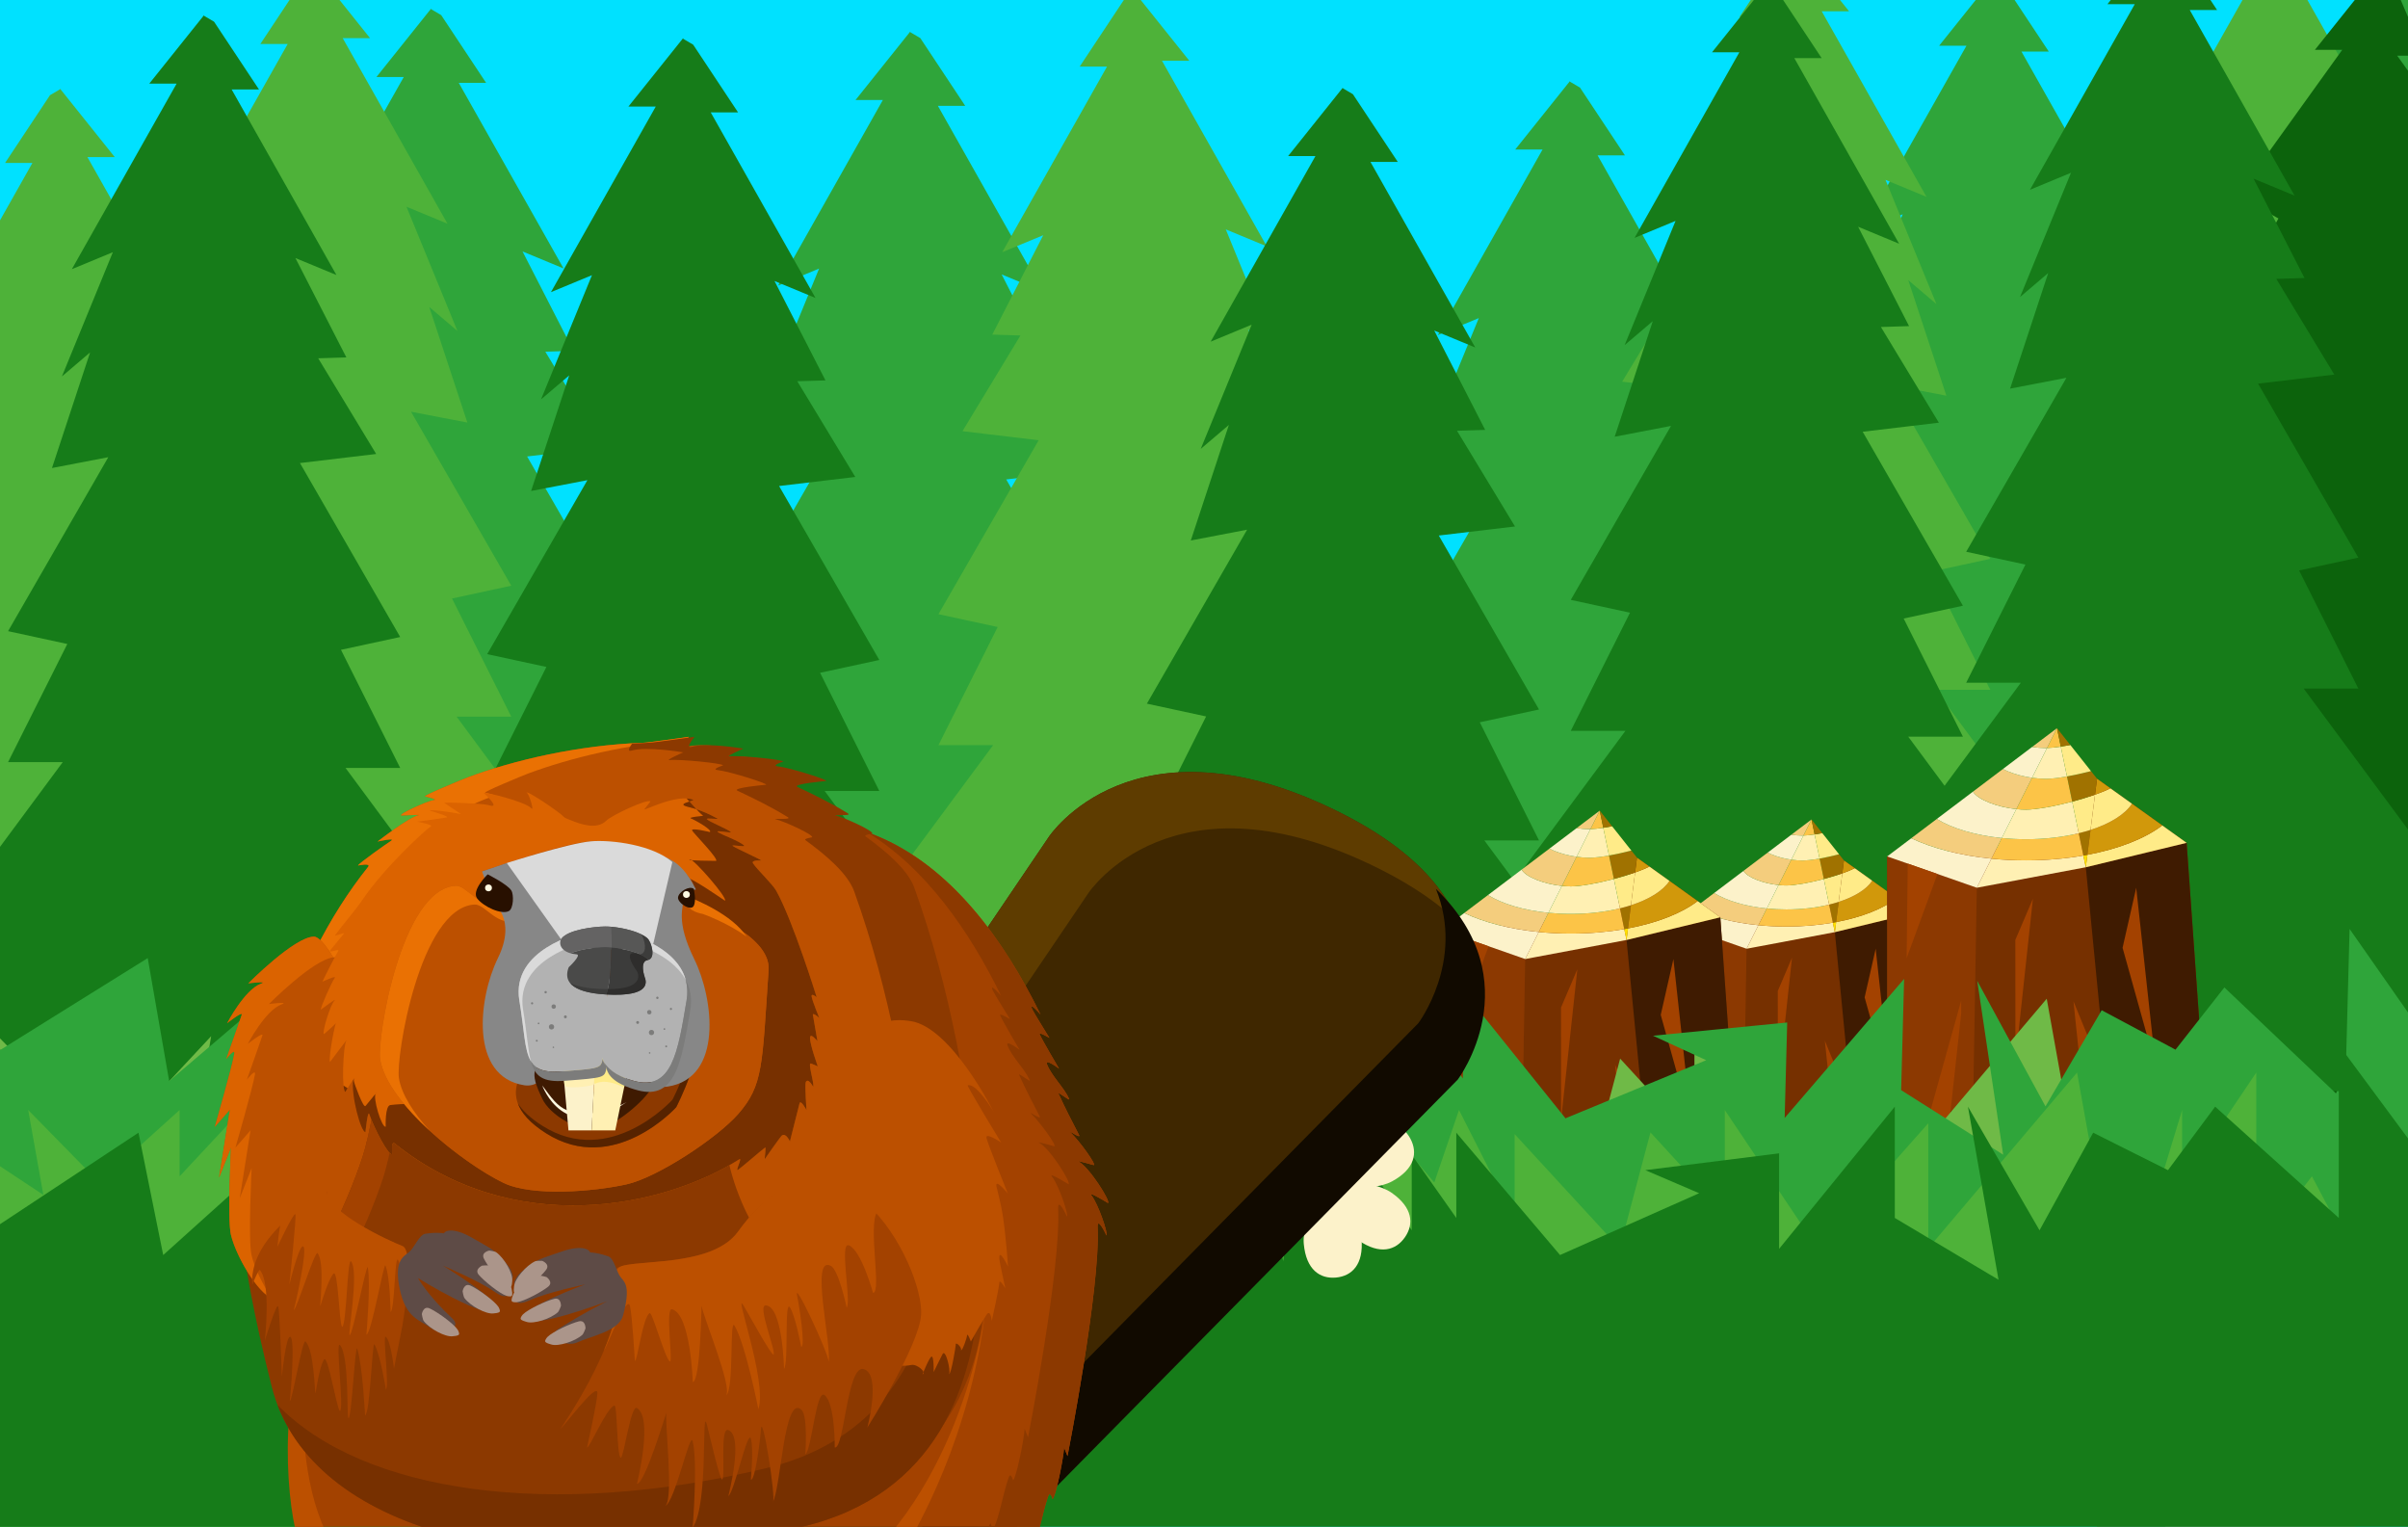 <?xml version="1.0" encoding="UTF-8"?>
<svg id="layout_only" data-name="layout only" xmlns="http://www.w3.org/2000/svg" xmlns:xlink="http://www.w3.org/1999/xlink" viewBox="0 0 2423 1536">
  <defs>
    <symbol id="character-splash" viewBox="0 0 738.01 552.78">
      <g>
        <path d="M505.81,53.25s44.86-68.12,155.04-12.94c110.18,55.18,53.67,130.13,53.67,130.13L408.07,481.23l-140.28-76.53L505.81,53.25Z" style="fill: #3f2700;"/>
        <g>
          <path d="M681.85,70.31c18.24,9.13,31.9,18.81,42.02,28.6-7.88-19.37-26.08-40.1-63.02-58.6-110.18-55.18-155.04,12.94-155.04,12.94l-238.02,351.45,30.17,16.46L526.81,83.25s44.86-68.12,155.04-12.94Z" style="fill: #5e3c00;"/>
          <path d="M711.87,80.91c15.62,38.41-9.35,71.53-9.35,71.53L396.07,463.23l-110.11-60.07-9.17,13.54,140.28,76.53L723.52,182.44s39.35-52.19-11.65-101.53Z" style="fill: #110a00;"/>
        </g>
        <path d="M263.67,184.97v.02l-1.28,24.51h-12.33l-2.12-23.89,1.23,.67s13.89-.42,14.5-1.31Z" style="fill: #fcf2ca;"/>
        <path d="M279.49,187.56l-4.51,21.94h-12.59l1.28-24.51c0,.11,.02,.74,.61,.62,.63-.13,4.81-3.11,15.21,1.95Z" style="fill: #fff0b3;"/>
        <path d="M308.42,516.37s34.69,35.84,80.14,35.46c4.78-.04,7.84-2.66,7.84-2.66l4-80.65-91.99,47.86Z" style="fill: #d8c7b7;"/>
        <path d="M402,445.9s-42.96,33.25-54.89,34.82c-11.93,1.56-16.59,11.15-16.59,11.15l-22.23,16.07,6.21,9.46,33.91-15.18,80.61-53.97-27.02-2.35Z" style="fill: #5e4b46;"/>
        <g>
          <path d="M335.33,494.29s4.67-9.59,16.59-11.15c11.92-1.56,54.89-34.82,54.89-34.82l19.56,1.7,2.65-1.78-27.02-2.35s-42.96,33.25-54.89,34.82c-11.93,1.56-16.59,11.15-16.59,11.15l-22.22,16.07,6.21,9.46,2.49-1.11-3.89-5.92,22.22-16.07Z" style="fill: #72625f;"/>
          <polygon points="420.57 447.51 342.61 499.7 311.19 513.76 313.51 517.3 347.42 502.12 428.03 448.16 420.57 447.51" style="fill: #332826;"/>
        </g>
        <polygon points="337.03 536.42 357.24 507.4 370.99 483.94 412.25 444.87 433.64 450.6 397.18 492.65 387.03 507.4 351.75 542.73 337.03 536.42" style="fill: #5e4b46;"/>
        <g>
          <polygon points="364.24 506.4 377.99 482.94 416.88 446.11 412.25 444.87 370.99 483.94 357.24 507.4 337.03 536.42 351.75 542.73 354.54 539.93 344.03 535.42 364.24 506.4" style="fill: #72625f;"/>
          <polygon points="412.25 444.87 409.88 447.11 426.64 451.6 390.18 493.65 380.03 508.4 347.54 540.93 351.75 542.73 387.03 507.4 397.18 492.65 433.64 450.6 412.25 444.87" style="fill: #332826;"/>
        </g>
        <path d="M385.33,534.39s-3.97-32.09,0-41.74c5.83-14.15,43.1-43.44,43.1-43.44l28.13,10.94s-1.58,5.42-7.7,10.08c-6.11,4.66-26.3,27.29-26.3,27.29,0,0-8.21,42.11-17.19,49.06-2.67,2.07-13.37,1.82-13.37,1.82l-6.67-14.01Z" style="fill: #5e4b46;"/>
        <g>
          <path d="M392.33,495.65c5.83-14.15,43.1-43.44,43.1-43.44l21.05,8.19c.06-.16,.08-.24,.08-.24l-28.13-10.95s-37.27,29.3-43.1,43.44c-3.97,9.65,0,41.74,0,41.74l6.67,14.01s2.58,.06,5.51-.12l-5.18-10.88s-3.97-32.09,0-41.74Z" style="fill: #72625f;"/>
          <path d="M449.48,457.39c-.39,1.1-2.27,5.76-7.62,9.83-6.11,4.66-26.3,27.29-26.3,27.29,0,0-8.21,42.11-17.19,49.06-1.36,1.05-4.8,1.5-7.86,1.69l1.49,3.12s10.7,.25,13.37-1.82c8.98-6.96,17.19-49.06,17.19-49.06,0,0,20.19-22.62,26.3-27.29,6.11-4.66,7.7-10.08,7.7-10.08l-7.08-2.76Z" style="fill: #332826;"/>
        </g>
        <path d="M16.75,480.81s-5.24,13.59,28.38,17.41,55.34,.92,55.34,.92l17.94-52.36-101.65,34.03Z" style="fill: #d8c7b7;"/>
        <polygon points="133.25 437.87 97.09 440.41 38.63 459.77 11.06 475.45 21.99 485.75 84.35 464.35 144.96 445.51 133.25 437.87" style="fill: #5e4b46;"/>
        <g>
          <polygon points="97.09 447.41 133.25 444.87 137.7 447.77 144.96 445.51 133.25 437.87 97.09 440.41 38.63 459.77 11.06 475.45 15.69 479.81 38.63 466.77 97.09 447.41" style="fill: #72625f;"/>
          <path d="M83.35,462.35c-15.67,5.12-62.36,22.39-62.36,22.39l-1.3-2.93-4.63,2.64s.89,2.44,.93,3.3c.46,9.66,40.34-8.62,55.36-15.39s67.61-24.85,67.61-24.85l-7.27-7.74s-35.07,18.25-48.34,22.59Z" style="fill: #332826;"/>
        </g>
        <path d="M42.11,496.75l21.36-22.33s28.52-12.11,42.28-25.35,53.08-4.58,53.08-4.58l-35.66,21.39-45.19,23.63s-12.04,11.64-17.28,12.89c-4.59,1.09-18.59-3.27-18.59-3.27" style="fill: #5e4b46;"/>
        <g>
          <path d="M68.47,477.42s28.52-12.11,42.28-25.35c9.92-9.56,33.17-7.71,45.34-5.94l2.74-1.65s-39.33-8.66-53.08,4.58c-13.75,13.24-42.28,25.35-42.28,25.35l-21.36,22.33v2.39s2.13,.66,5,1.41v-.79l21.36-22.33Z" style="fill: #72625f;"/>
          <path d="M150.08,443.13l-32.92,19.75-45.19,23.63s-12.04,11.64-17.28,12.89c-2.8,.67-9.1-.7-13.59-1.86v1.59s14,4.36,18.59,3.27c5.24-1.25,17.28-12.89,17.28-12.89l45.19-23.63,35.66-21.39s-3.05-.67-7.74-1.35Z" style="fill: #332826;"/>
        </g>
        <path d="M104.38,495.18s5.94-.82,12.06-11.24c6.11-10.42,28.52-24.68,28.52-24.68l13.86-6.62-31.19-10.78-31.07,33.43-2.98,10.03,10.79,9.86Z" style="fill: #5e4b46;"/>
        <g>
          <polygon points="131.64 445.86 155.65 454.16 158.83 452.64 127.64 441.86 96.58 475.28 93.59 485.31 97.67 489.04 100.58 479.28 131.64 445.86" style="fill: #72625f;"/>
          <path d="M152.65,450.16l-10.68,5.1s-22.41,14.26-28.52,24.68-12.06,11.24-12.06,11.24l-6.71-6.14-.08,.27,10.79,9.86s5.94-.82,12.06-11.24,28.52-24.68,28.52-24.68l13.86-6.62-7.18-2.48Z" style="fill: #332826;"/>
        </g>
        <path d="M108.52,486.16s-5.09,8.79-7.77,8.6-8.93,3.09-8.93,3.09c0,0,.67-1.34,5.76,.59s9.57,.46,10.94-12.28Z" style="fill: #fff;"/>
        <path d="M108.38,484.25s-10.88-8.42-14.79,1.06-3.66,12.91-3.66,12.91l14.46-3.04,4.13-9.02-.14-1.91Z" style="fill: #ab958a;"/>
        <path d="M60.19,497.41s-7.75,6.57-10.21,5.48c-2.46-1.08-9.45-.11-9.45-.11,0,0,1.08-1.04,5.23,2.5,4.15,3.54,8.86,3.66,14.43-7.88Z" style="fill: #fff;"/>
        <path d="M400.4,540.37s-5.73,8.4-8.4,8.02-9.17,2.44-9.17,2.44c0,0,.76-1.29,5.73,1s9.55,1.15,11.84-11.46Z" style="fill: #fff;"/>
        <path d="M400.4,538.46s-10.29-9.17-14.89,0-4.6,12.61-4.6,12.61l14.7-2,4.79-8.7v-1.91Z" style="fill: #ab958a;"/>
        <path d="M354.34,538.08s-7.75,6.57-10.21,5.48c-2.46-1.08-9.45-.11-9.45-.11,0,0,1.08-1.04,5.23,2.5,4.15,3.54,8.86,3.66,14.43-7.88Z" style="fill: #fff;"/>
        <path d="M354.85,536.24s-7.42-11.6-14.29-3.99c-6.86,7.61-7.78,10.93-7.78,10.93l14.64,2.01,6.92-7.1,.51-1.84Z" style="fill: #ab958a;"/>
        <path d="M317.76,512.66s-8.29,5.87-10.65,4.58c-2.36-1.29-9.41-.92-9.41-.92,0,0,1.16-.94,5,2.94,3.83,3.89,8.51,4.42,15.06-6.6Z" style="fill: #fff;"/>
        <path d="M318.43,510.87s-6.39-12.2-13.89-5.21c-7.5,6.99-8.7,10.21-8.7,10.21l14.41,3.27,7.51-6.48,.67-1.79Z" style="fill: #ab958a;"/>
        <path d="M60.7,495.57s-7.42-11.6-14.29-3.99c-6.86,7.61-7.78,10.93-7.78,10.93l14.64,2.01,6.92-7.1,.51-1.84Z" style="fill: #ab958a;"/>
        <path d="M21.99,485.75s-9.53,3.49-11.47,1.61-8.84-3.39-8.84-3.39c0,0,1.37-.61,4.05,4.18,2.68,4.79,7.06,6.54,16.26-2.4Z" style="fill: #fff;"/>
        <path d="M23.11,484.19s-2.99-13.52-12.05-8.74c-9.06,4.78-11.06,7.59-11.06,7.59l13.06,7,8.94-4.29,1.11-1.56Z" style="fill: #ab958a;"/>
        <path d="M104.73,362.74s-7.03,73.35,13.68,84.04c20.7,10.7,64.33,14.66,92.22-4.58,6.61-4.56,48.12-.05,62.58,6.11,25.97,11.06,91.25,14.43,112.32,11.61,15.05-2.01,39.34-10.85,59.96,9.78,16.78,16.78,35.56-9.2,50.07-40.83,.55-1.2,1.09,4.58,1.63,3.34,3.88-9,4.61-17.04,8.18-27.75,1.17-3.51,2.41,1.29,2.41,1.29,1.9-1.26,7.07-27.76,6.06-29-1.49-1.84,1.91,6.11,1.91,6.11,0,0,17.55-89.34,16.03-121.51-.33-6.9,4.68,4.07,4.68,4.07,1.07-.78-4.46-17.03-7.98-21.33-2.24-2.73,8.82,4.09,8.82,4.09,1.55-.9-10.12-19.29-15.58-22.04-2.02-1.02,8.02,1.85,8.02,1.85,1.43-.32-7.58-12.83-12.39-17.42-1.77-1.69,5.73,3.65,4.59,1.47-3.85-7.38-7.66-14.83-10.91-21.98-.81-1.78,6.38,4.43,5.57,2.62-2.64-5.92-9.26-12.02-11.74-18.26-1.48-3.72,6.38,2.23,6.38,2.23,0,0-9.19-15.57-10.35-18.39-.58-1.42,5.24,2.03,5.24,2.03,0,0-8.4-13.54-9.12-15.17-2.08-4.74,4.39,2.74,4.39,2.74-19.61-40.07-47.91-79.01-87.4-95.19C318.65,13.58,227.13-4.45,185.02,37.97S87.15,171.73,89.44,223.68s15.28,139.05,15.28,139.05Z" style="fill: #a34200;"/>
        <g>
          <path d="M537.29,248.17c1.55-.9-10.12-19.29-15.58-22.04-2.02-1.02,8.02,1.85,8.02,1.85,1.43-.32-7.58-12.83-12.39-17.42-1.77-1.69,5.73,3.65,4.59,1.47-3.85-7.38-7.66-14.83-10.91-21.98-.81-1.78,6.38,4.43,5.57,2.62-2.64-5.92-9.26-12.02-11.74-18.26-1.48-3.72,6.38,2.23,6.38,2.23,0,0-9.19-15.57-10.35-18.39-.58-1.42,5.24,2.03,5.24,2.03,0,0-8.4-13.54-9.12-15.17-2.08-4.74,4.39,2.74,4.39,2.74-19.6-40.07-47.91-79.01-87.4-95.2-1.93-.79-3.86-1.57-5.79-2.35,31.68,18.96,55.2,52.82,72.19,87.54,0,0-6.47-7.49-4.39-2.74,.71,1.62,9.12,15.17,9.12,15.17,0,0-5.82-3.45-5.24-2.03,1.16,2.81,10.35,18.39,10.35,18.39,0,0-7.86-5.95-6.38-2.23,2.48,6.25,9.1,12.34,11.74,18.26,.81,1.81-6.38-4.4-5.57-2.62,3.25,7.15,7.07,14.6,10.91,21.98,1.14,2.19-6.35-3.15-4.59-1.47,4.8,4.59,13.82,17.1,12.39,17.42,0,0-10.04-2.87-8.02-1.85,5.46,2.75,17.13,21.15,15.58,22.04,0,0-11.05-6.82-8.82-4.09,3.52,4.3,9.05,20.55,7.98,21.33,0,0-5.01-10.97-4.68-4.07,1.52,32.17-16.03,121.51-16.03,121.51,0,0-1.14-2.65-1.81-4.54-.35,5.94-4.5,26.33-6.17,27.43,0,0-1.24-4.79-2.41-1.29-3.57,10.71-4.31,18.76-8.18,27.75-.54,1.24-1.08-4.54-1.63-3.34-10.34,22.54-22.84,42.2-35.25,45.58,2.09,1.49,4.15,3.23,6.18,5.26,16.78,16.78,35.55-9.2,50.07-40.83,.55-1.2,1.09,4.58,1.63,3.34,3.88-9,4.61-17.04,8.18-27.75,1.17-3.5,2.41,1.29,2.41,1.29,1.66-1.1,5.82-21.49,6.17-27.43,.67,1.89,1.81,4.54,1.81,4.54,0,0,17.55-89.34,16.03-121.51-.33-6.9,4.68,4.07,4.68,4.07,1.07-.78-4.46-17.03-7.98-21.33-2.24-2.73,8.82,4.09,8.82,4.09Z" style="fill: #8c3900;"/>
          <path d="M424.48,459.7c4.82,4.82,9.81,6.11,14.82,4.74-5.81-4.16-11.8-6.38-17.71-7.4,.97,.83,1.93,1.7,2.89,2.66Z" style="fill: #a34200;"/>
        </g>
        <path d="M149.64,450.87s-32.64-3.48-40.75-16.67c-8.11-13.18-14.1-76.05,1.18-112.34,0,0-14.01,111.17,39.57,129.01Z" style="fill: #bc5000;"/>
        <path d="M178.52,33.65c2.32-.32-4.78-1.92-4.78-1.92-1.59-.16,19.4-8.91,22.88-10.2,24.31-9.05,58.32-17.1,93.24-18.36C292.96,3.06,314.18,0,314.18,0c0,0-5.46,6.52-1.46,5.32,7.94-2.37,27.44,.97,27.44,.97,0,0-10.11,4.46-7.18,4.11,5.06-.6,28.28,1.71,28.39,2.8,0,0-6.42,2.1-3.04,2.49,7.12,.82,28.11,7.61,25.8,7.84,0,0-18.34,1.64-15.13,3.16,8.43,3.99,17.84,8.5,26.85,14.1,2.61,1.62-9.32,.44-6.31,1.15,4.31,1.01,20.17,8.2,19.21,9.57,0,0-4.66,.67-3.47,1.54,10.93,7.99,22.47,17.7,25.93,27.34,38.97,108.54,36.67,223.14,36.67,223.14,0,0,.85,118.04-156.58,122.63-157.43,4.58-211.3-20.06-226.19-132.08-11.77-88.48,16.87-173.13,58.24-224.79,1.86-2.33-5.33-.78-5.33-.78,.3-1.12,15.58-11.86,17.48-13.06,3.17-2-7.08,.3-7.08,.3,0,0,17.12-13.29,22.07-14.08,1.52-.24-9.41,.19-9.41,.19-1.86-.49,13.69-7.69,17.45-8.2Z" style="fill: #bc5000;"/>
        <g>
          <path d="M117.11,292.07c-11.77-88.48,16.87-173.13,58.24-224.79,1.86-2.33-5.33-.78-5.33-.78,.3-1.12,15.58-11.86,17.48-13.06,3.17-2-7.08,.3-7.08,.3,0,0,17.12-13.29,22.07-14.08,1.52-.24-9.41,.19-9.41,.19-1.86-.49,13.69-7.69,17.45-8.2,2.32-.32-4.78-1.92-4.78-1.92-1.59-.16,19.4-8.91,22.88-10.2,22.23-8.27,52.57-15.71,84.3-17.89,.66-.92,1.26-1.64,1.26-1.64,0,0-21.22,3.06-24.32,3.17-34.92,1.26-68.94,9.31-93.24,18.36-3.48,1.29-24.47,10.04-22.88,10.2,0,0,7.11,1.6,4.78,1.92-3.75,.51-19.31,7.72-17.45,8.2,0,0,10.92-.43,9.41-.19-4.95,.78-22.07,14.08-22.07,14.08,0,0,10.25-2.3,7.08-.3-1.9,1.2-17.18,11.94-17.48,13.06,0,0,7.2-1.55,5.33,.78-41.37,51.65-70.01,136.31-58.24,224.79,14.9,112.02,68.76,136.67,226.19,132.08,8.87-.26,17.24-.88,25.14-1.82-152.14,3.66-204.65-21.89-219.33-132.26Z" style="fill: #ea7103;"/>
          <path d="M434.21,80.38c-3.46-9.63-15-19.35-25.93-27.34-1.19-.87,3.47-1.54,3.47-1.54,.96-1.36-14.9-8.56-19.21-9.57-3.02-.71,8.92,.47,6.31-1.15-9.01-5.6-18.42-10.11-26.85-14.1-3.21-1.52,15.13-3.16,15.13-3.16,2.31-.23-18.67-7.02-25.8-7.84-3.38-.39,3.04-2.49,3.04-2.49-.11-1.09-23.33-3.4-28.39-2.8-2.93,.35,7.18-4.11,7.18-4.11,0,0-19.51-3.34-27.44-.97-4,1.2,1.46-5.32,1.46-5.32,0,0-21.22,3.06-24.32,3.17-2.99,.11-5.97,.27-8.94,.47-1.32,1.84-2.87,4.48-.2,3.68,7.94-2.37,27.44,.97,27.44,.97,0,0-10.11,4.46-7.18,4.11,5.06-.6,28.28,1.71,28.39,2.8,0,0-6.42,2.1-3.04,2.49,7.12,.82,28.11,7.61,25.8,7.84,0,0-18.34,1.64-15.13,3.16,8.43,3.99,17.84,8.5,26.85,14.1,2.61,1.62-9.32,.44-6.31,1.15,4.31,1.01,20.17,8.2,19.21,9.57,0,0-4.66,.67-3.47,1.54,10.93,7.99,22.47,17.7,25.93,27.34,38.96,108.54,36.67,223.14,36.67,223.14,0,0,.75,105.11-131.44,120.81,2.27-.05,4.55-.11,6.86-.18,157.43-4.58,156.58-122.63,156.58-122.63,0,0,2.29-114.6-36.67-223.14Z" style="fill: #8c3900;"/>
        </g>
        <path d="M74.66,241.4l144.55-88.23,137.19,7.59,100.1,26.55s60.84,199.02-81.83,233.14-262.95,3.08-282.58-74.47-17.42-104.58-17.42-104.58Z" style="fill: #8c3900;"/>
        <path d="M456.5,187.31l-13.51-3.58c10.77,55.79,21.37,179.49-88.32,205.72-114.31,27.33-214.23,12.83-259.55-33.89,26.82,70.47,142.91,97.56,279.55,64.89,142.67-34.12,81.83-233.14,81.83-233.14Z" style="fill: #773000;"/>
        <path d="M432.56,151.38c-12.14-1.99-15.43,1.77-20.52,2.66-23.01,4.01-68.57,31.28-76.87,53.11-4.72,12.4,5.75,40.2,12.59,51.57,14.63,24.35,57.02,81.54,84.81,75.64,3.15-.67,8.34,4.07,5.99,4.99,0,0,3.56-9,4.78-9.44,1.35-.48,1.15,8.23,1.15,8.23,0,0,3.87-7.98,4.77-9.63,1.57-2.85,4.38,8.69,3.46,10.75,1.18-.4,3.59-15.06,3.52-15.56-.29-2.2,3.48,1.29,2.77,2.8,.82,.43,3.12-6.37,3.25-7.8,.17-1.87,2.03,3.16,2.03,3.16,0,0,6.71-12.05,8.58-14.51,1.99-2.62,2.55,3.63,2.55,3.63,0,0,3.74-16.68,4.05-20.49,.17-2.12,3.21,3.13,3.21,3.13,0,0-3.09-13.75-3.21-15.74-.38-6.4,4.61,4.13,4.61,4.13,0,0-.87-13.8-2.58-25.84-1.08-7.6-3.1-14.49-3.55-16.75-.96-4.88,6.02,3.66,6.02,3.66,0,0-10.59-26.18-11.35-29.53s7.78,2.37,7.78,2.37c0,0-18.46-30.21-17.78-30.42,4.67-1.39,13.68,13.88,13.68,13.88,0,0-22.35-44.5-43.74-48.01Z" style="fill: #bc5000;"/>
        <path d="M114.57,106.38c7.93,0,28.13,43.94,32.61,65.77,2.55,12.4-3.11,40.2-6.8,51.57-7.9,24.35-30.48,74.58-45.81,75.64-7.63,.53-21.15-21.45-24.23-34.38-1.92-8.04,.04-46.42,.04-46.42l-6.34,16.07,5.76-36.18-8.03,9.19s9.12-31.59,10.37-38.9c.6-3.55-4.31,2.8-4.31,2.8,0,0,7.58-21.24,8.29-23.57s-7.78,4.47-7.78,4.47c0,0,9.34-17.89,17.99-21.02,4.51-1.63-6.71-.19-6.71-.19,0,0,24.63-24.86,34.95-24.85Z" style="fill: #bc5000;"/>
        <g>
          <path d="M81.38,229.56l-6.34,16.07,5.76-36.18-8.03,9.19s9.12-31.59,10.37-38.9c.6-3.55-4.31,2.8-4.31,2.8,0,0,7.58-21.24,8.29-23.57,.68-2.23-7.78,4.47-7.78,4.47,0,0,9.34-17.89,17.99-21.02,4.51-1.63-6.71-.19-6.71-.19,0,0,23.54-23.76,34.24-24.8-4.07-6.67-7.79-11.05-10.29-11.05-10.32,0-34.95,24.85-34.95,24.85,0,0,11.22-1.44,6.71,.19-8.65,3.13-17.99,21.02-17.99,21.02,0,0,8.47-6.69,7.78-4.47-.71,2.33-8.29,23.57-8.29,23.57,0,0,4.91-6.35,4.31-2.8-1.24,7.31-10.37,38.9-10.37,38.9l8.03-9.19-5.76,36.18,6.34-16.07s-1.96,38.38-.04,46.42c2.79,11.69,14.11,30.77,21.89,33.94-4.92-7.16-9.3-16.25-10.89-22.94-1.92-8.04,.04-46.42,.04-46.42Z" style="fill: #db6300;"/>
          <path d="M158.19,183.16c-4.49-21.83-24.69-65.77-32.61-65.77-.23,0-.47,.03-.71,.05,8.82,14.48,19.25,39.78,22.32,54.72,2.55,12.4-3.11,40.2-6.8,51.57-7.9,24.35-30.48,74.58-45.81,75.64-.73,.05-1.52-.11-2.34-.44,4.6,6.69,9.66,11.7,13.34,11.44,15.34-1.06,37.91-51.29,45.81-75.64,3.69-11.38,9.35-39.17,6.8-51.57Z" style="fill: #a34200;"/>
        </g>
        <path d="M121.53,242.08s-41.8,21.12-39.84,49.67c0,0,3.45-8.67,4.09-7.91,6.1,7.17,2.62,37.56,2.62,37.56,0,0,5.97-19.36,7.05-18.45,.84,.7,2.01,37.63,2.01,37.63,0,0,2.02-20.42,4.22-21.2,3.3-1.18,.18,33.77,0,34.19,1.43-.23,6.73-33.38,8.39-31.71,4.72,4.76,4.82,27.93,5.35,27.51,0,0,2.09-14.42,4.49-17.87,2.14-3.08,6.61,25.93,8.5,27.41,2.31-1.15-2.58-38.06,0-35.15,5.09,5.75,3.41,38.98,4.58,38.97,1.65-.6,3.57-40.09,4.58-37.06,2.83,8.48,4.2,35.53,4.2,35.53,2.68-.8,3.81-39.75,4.97-37.82,3.2,5.32,6.11,24.07,6.11,24.07,2.01-1.29-1.91-29.82,0-28.08,2.74,2.49,4.3,17,4.3,17l4.49-22.92s6.88-39.73,0-42.4-41.64-17.57-40.11-28.98Z" style="fill: #a34200;"/>
        <path d="M161.65,271.05c-6.88-2.67-41.64-18.57-40.11-29.98,0,0-13.71,7.42-24.79,17.98-1.21,6.88-1.62,12.37-1.62,12.37,0,0,8.59-18.35,9.53-17.3,.73,.81-3.21,37.54-3.21,37.54,0,0,4.82-19.95,7.1-20.42,3.43-.71-4.49,33.47-4.72,33.87,1.45-.04,11.27-32.13,12.69-30.24,4.02,5.36,.92,28.33,1.5,27.99,0,0,4.06-13.99,6.91-17.08,2.55-2.75,2.97,26.6,4.63,28.32,2.45-.82,2.7-38.05,4.85-34.81,4.25,6.4-2.01,39.07-.84,39.22,1.72-.36,9.08-39.21,9.66-36.07,1.63,8.79-.75,35.77-.75,35.77,2.76-.42,9.26-38.84,10.14-36.77,2.43,5.71,2.73,24.68,2.73,24.68,2.17-1,2.23-29.8,3.88-27.81,2.37,2.85,1.91,17.43,1.91,17.43l3.53-10.24c.19-7.31-.46-13.46-3.02-14.45Z" style="fill: #bc5000;"/>
        <path d="M275.18,285.31c9.85,27.16-29.4,83.03-29.4,83.03,2.18-1.59,19.96-25.76,19.67-18.86-.21,5.13-5.16,27.13-5.5,28.79,1.3,.59,10.24-21.01,14.56-22.3,1.6-.48,1.23,27.26,3.43,27.77,1.64-.37,5.32-28.38,8.57-26.47,8.84,5.22,0,40.35,0,40.35,4.25,.34,15.86-39.03,15.68-37.74-.86,6.18,4,45.45-.55,49.46,5.17-2.31,13.1-39.85,14.5-34.49,2.92,11.19,0,46.2,0,46.2,8.9-12.97,4.43-67.35,7.69-54.66,1.64,6.39,6.57,28.21,8,28.96,2.03-1.28-1.36-28.09,3.33-26.35,8.41,3.11,0,35.14,0,35.14,3.16-1.85,10.37-35.96,12-30.58,1.58,5.23,0,21.8,0,21.8,2.3,1.09,5.15-22.64,5.33-26.35,.57-11.5,8.28,37.11,6.38,38.39,4.35-8.05,6.01-58.01,15.28-49.13,3.49,3.34,2,23.75,2,23.75,3.5-2.82,5.78-35.4,10.33-31.56,5.6,4.72,5.33,27.83,5.33,27.83,5.14,1.13,6.52-44.37,15.46-41.72,9.48,2.8,1.87,31.14,1.87,31.14,0,0,27.63-43.54,28.66-60.07,1.63-26.19-44.92-115.56-97.51-44.21-16.33,22.15-68.57,12.41-65.13,21.9Z" style="fill: #a34200;"/>
        <g>
          <path d="M388.6,332.67c-.02,.13-.04,.26-.07,.38,.05-.07,.08-.2,.07-.38Z" style="fill: #bc5000;"/>
          <path d="M414.39,252.95c-18.23-19.79-45.31-29.53-74.08,10.46-12.64,17.57-47.88,15.12-60.6,17.95-8.99,1.88-1.9,12.1-3.11,17.67-.68,8.3-3.53,17.57-7.24,26.57-.2,.59-.31,.91-.31,.91,1.66-2.13,12.13-30.25,13.75-23.53,1.2,4.99,2.48,27.51,2.6,29.2,1.41,.21,4.09-23.01,7.89-25.44,1.41-.9,8.66,25.88,10.91,25.76,1.47-.81-2.66-28.75,.99-27.8,9.93,2.59,11.06,38.8,11.06,38.8,4.18-.84,4.55-41.88,4.73-40.59,.86,6.18,16.31,42.61,13.03,47.71,4.34-3.64,1.67-41.92,4.49-37.14,5.87,9.97,12.67,44.43,12.67,44.43,5-14.91-14.21-65.98-7.59-54.68,3.33,5.7,14.05,25.33,15.63,25.65,1.6-1.79-9.01-26.64-4.02-26.26,8.95,.69,9.63,33.79,9.63,33.79,2.53-2.65,.12-37.42,3.15-32.7,2.96,4.59,5.98,20.96,5.98,20.96,2.51,.42-1.25-23.18-2.1-26.81-2.5-10.79,16.6,30.12,16.74,34.79,1.58-9.84-10.05-56.97,1.15-51.05,4.28,2.26,8.44,22.29,8.44,22.29,2.6-3.67-4.15-35.63,1.28-33.18,6.68,3,12.76,25.3,12.76,25.3,4.71-.29-2.77-35.83,2.16-43.08Z" style="fill: #bc5000;"/>
        </g>
        <path d="M247.16,42.24c1,1.12,2.53,1.51,3.82,2.04,5.99,2.47,14.26,5.25,19.23,.35,2.98-2.94,22.01-11.83,23.52-10.22,0,0-2.39,3.1-3.22,4.1-1.2,1.45,17.27-8.56,26.17-4.95-2.1,1.29-9.61,2.21-2.26,3.91,4.06,.93,9.29,2.92,14.96,6.07,.93,.52-6.43-.51-5.64,.3,1.43,1.48,9.4,4.49,12.56,6.67,1.79,1.23-8.49-1.13-6.7,.19,2.1,1.54,11.52,4.71,13.97,7.2,.96,.98-7.29-.69-6.06,.19,2.16,1.56,15.78,7.5,15.07,7.76,0,0-5.51-.42-4.26,1.51,2.15,3.32,10.29,10.9,12.39,14.69,8.94,16.12,21.48,56.55,21.48,56.55,0,0-3.07-2.52-2.69-.3,.43,2.47,4.09,11.37,4.09,11.37,0,0-2.7-2.58-3.47-1.95l2.48,14.29s-3.86-4.85-3.96-1.82c-.12,3.48,4.14,15.22,4.14,15.22,0,0-2.6-1.18-3.66-1.54-1.87-.64,1.96,10.81,1.15,12.33,0,0-2.74-5.07-3.93-2.37-.55,1.25,.4,14.8,.4,14.8,0,0-3.1-5.82-3.69-3.56-.65,2.47-5.13,20.3-5.13,20.3,0,0-2.01-4.64-4.18-3.27-.82,.51-9.27,12.73-9.27,12.73,0,0,.69-6.52,.33-6.28-1.46,.94-12.95,10.91-14.47,11.89-1.75,1.13,2.47-6.73,.66-5.59-41.63,26.29-120.7,41.92-183.44-8.4-2.13-1.71-1.35,5.63-1.35,5.63-1.82,1.37-9.69-13.83-12.24-21.29-.81-2.37-2.02,9.6-2.02,9.6-1.06-.14-7.14-23.17-5.8-28.12,.73-2.69-4.83,6.69-4.83,6.69-2.11-.01-1.3-24.48,.53-27.31,1.18-1.83-8.76,11.46-8.76,11.46-.89-2.39,2.8-21.82,3.69-21.96,1.98-.32-6.92,7.11-6.92,7.11-1.11-.77,3.3-15.41,5.62-17.86,1.98-2.08-7.22,4.81-7.22,4.81-.57-.47,5.84-14.92,7.28-16.71,1.58-1.97-6.46,1.86-6.46,1.86,.03-.41,6.87-13.89,8.34-16.24,1.11-1.77-5.22,1.3-4.24-.36,.4-.67,6.87-8.3,7.31-8.93,.76-1.1-5.46,1.82-4.67,.75,4.68-6.33,10.72-13.14,14.65-18.92,12.11-17.84,34.12-37.69,36.31-38.97,1.58-.93-7.32-2.52-7.32-2.52,0,0,14.91-1.91,15.85-2.32,1.32-.58-9.09-3.56-9.09-3.56,.54-.89,15.79,1.51,16.54,1.85,1.06,.48-8.69-5.86-8.69-5.86-.64-.69,20.89,.23,23.37,1.05,7.33,2.44-2.42-6.35-2.42-6.35-.17-1.02,22.35,4.62,25.22,8.03,1.97,2.34-1.5-8.85-2.48-8.19-.3-1.86,17.68,10.44,19.43,12.4Z" style="fill: #db6300;"/>
        <g>
          <path d="M379.14,173.87c1.05,.36,3.66,1.54,3.66,1.54,0,0-4.26-11.74-4.14-15.22,.1-3.03,3.96,1.82,3.96,1.82l-2.48-14.29c.76-.64,3.47,1.95,3.47,1.95,0,0-3.66-8.9-4.09-11.37-.39-2.23,2.69,.3,2.69,.3,0,0-12.53-40.43-21.48-56.55-2.1-3.79-10.25-11.37-12.39-14.69-1.25-1.93,4.26-1.51,4.26-1.51,.71-.26-12.91-6.21-15.07-7.76-1.23-.89,7.02,.79,6.06-.19-2.45-2.49-11.87-5.66-13.97-7.2-1.8-1.32,8.48,1.04,6.7-.19-3.16-2.18-11.13-5.19-12.56-6.67-.79-.81,6.57,.22,5.64-.3-4.08-2.27-7.92-3.92-11.27-5.02,1.13,1.34,3.62,3.54,3.62,3.54,0,0-8.15,.76-6.58,1.36,2.23,.85,11.89,6.28,10.13,7.29,0,0-10.13-2.57-9.41-.84,.5,1.2,14.37,15.2,12.73,16.17,0,0-17.11-.1-13.78-.76,1.8-.36,20.16,20.54,18.52,21.96,0,0-20.51-14.25-20.81-12.08-4.76,34.55-10.62,109.14-11.52,109.71-31.58,19.94-120.63,7.75-145.81,11.14-2.92,.39-2.46,11.51-2.46,11.51-2.1,.87-7.15-15.85-5.25-17.86,1.64-1.74-5.49,6.82-5.49,6.82-1.11,1.53-5.81-11.48-6.56-14.06-1.25,8.62,4.1,27.94,6.51,28,0,0,1.21-11.96,2.02-9.6,2.55,7.46,10.42,22.65,12.24,21.29,0,0-.77-7.34,1.35-5.63,62.74,50.31,141.8,34.68,183.44,8.4,1.81-1.14-2.42,6.72-.66,5.59,1.52-.98,13.01-10.95,14.47-11.89,.37-.24-.33,6.28-.33,6.28,0,0,8.46-12.21,9.27-12.73,2.17-1.37,4.18,3.27,4.18,3.27,0,0,4.48-17.83,5.13-20.3,.59-2.26,3.69,3.56,3.69,3.56,0,0-.95-13.56-.4-14.8,1.2-2.7,3.93,2.37,3.93,2.37,.81-1.52-3.02-12.97-1.15-12.33Z" style="fill: #773000;"/>
          <path d="M316.68,33.57c-1.12-.45-2.39-.69-3.75-.77,.5,.55,1.02,1.1,1.54,1.66,.86-.29,1.7-.58,2.21-.9Z" style="fill: #773000;"/>
          <path d="M131.31,188.98s.5-.84,1.17-1.94c-.73-.45-1.46-.92-2.19-1.4,.2,2.03,.53,3.33,1.01,3.34Z" style="fill: #773000;"/>
          <path d="M314.42,37.47c1.14,.26,2.38,.62,3.68,1.05-1.09-1.29-2.36-2.68-3.63-4.06-2.67,.89-5.6,1.73-.05,3.01Z" style="fill: #773000;"/>
        </g>
        <path d="M262.14,55.6c14.82-.72,54.99,11.55,54.6,25.3,0,0-6.11-1.24-5.35,4.49s9.17,6.88,9.17,6.88c0,0,37.32,13.1,36.04,31.82-3.45,50.83-2.78,61.36-16.18,76.67-11.14,12.73-42.88,33.73-59.39,37.44-16.8,3.77-50.02,6.72-65.53-.76-21.47-10.36-61.89-42.18-65.71-65.71-1.79-11.04,11.13-90.53,40.11-92.45,6.05-.4,11.84,12.22,23.4,8.46,1.28-.42,3.94-5.1,3.34-6.93-1.22-3.7-12.61-9.17-12.61-9.17,0,0,6.62-2.35,15.57-5.26,13.88-4.51,33.37-10.34,42.52-10.79Z" style="fill: #bc5000;"/>
        <g>
          <path d="M301.39,78.39c.76,5.73,9.17,6.88,9.17,6.88,0,0,.42,.15,1.13,.42,1.2-2.56,5.05-1.79,5.05-1.79,.13-4.52-4.13-8.88-10.43-12.68,.3,.88,.46,1.78,.43,2.68,0,0-6.11-1.24-5.35,4.49Z" style="fill: #ea7103;"/>
          <path d="M206.66,70.81s-.02-.05-.03-.07c-1.64,.57-2.58,.9-2.58,.9,0,0,1,.48,2.43,1.25,.25-.81,.34-1.56,.17-2.08Z" style="fill: #bc5000;"/>
          <path d="M343.83,104.34c1.92,3.03,5.01,16.29,4.77,19.75-3.45,50.83,1.22,52.36-12.18,67.67-11.14,12.73-47.88,38.73-64.39,42.44-16.8,3.77-51.02,.72-66.53-6.76-10.69-5.16-26.09-15.65-39.32-27.78,14.68,16.15,35.77,31.24,49.32,37.78,15.51,7.49,48.73,4.53,65.53,.76,16.51-3.7,48.25-24.7,59.39-37.44,13.4-15.31,12.73-25.84,16.18-76.67,.52-7.71-5.5-14.47-12.77-19.75Z" style="fill: #bc5000;"/>
          <path d="M312.39,87.39c.76,5.73,9.17,6.88,9.17,6.88,0,0,12.9,4.53,23.27,12.07-7.4-11.67-27.24-19.79-32.14-21.65-.31,.66-.45,1.53-.3,2.71Z" style="fill: #ea7103;"/>
          <path d="M272.14,66.6c9.95-.49,31.32,4.88,44.17,12.63-4.34-12.63-40.32-23.3-54.17-22.63-9.15,.45-28.64,6.28-42.52,10.79-8.95,2.91-15.57,5.26-15.57,5.26,0,0,11.24,5.4,12.58,9.1,2.73-.95,7.4-2.54,12.99-4.36,13.88-4.51,33.37-10.34,42.52-10.79Z" style="fill: #ea7103;"/>
          <path d="M199.91,89.28c6.05-.4,11.84,12.22,23.4,8.46,1.28-.42,3.94-5.1,3.34-6.93-.86-2.61-6.76-6.09-10.17-7.92-.63,2.06-2.25,4.55-3.17,4.85-11.56,3.76-17.35-8.86-23.4-8.46-28.98,1.91-41.9,81.41-40.11,92.45,1.92,11.81,13.06,25.71,26.39,37.93-8.58-9.44-14.98-19.25-16.39-27.93-1.79-11.04,11.13-90.53,40.11-92.45Z" style="fill: #ea7103;"/>
        </g>
        <path d="M238.14,166.87s-36.19,21.25,0,44.17c36.19,22.92,69.26-13.85,69.26-13.85,0,0,16.48-31.48,9.03-42.18l-7.46-10.7-70.83,22.56Z" style="fill: #8c3900;"/>
        <path d="M316.43,155.01c-.21-.3-.42-.6-.62-.89,3.41,12.66-10.41,39.06-10.41,39.06,0,0-33.07,36.77-69.26,13.85-6.45-4.08-10.59-8.12-13.06-11.98,1.84,5.05,6.35,10.47,15.06,15.98,36.19,22.92,69.26-13.85,69.26-13.85,0,0,16.48-31.48,9.03-42.18Z" style="fill: #562300;"/>
        <path d="M209.94,88.41s12.83,8.45,2.52,29.46-15.28,63.03,14.13,67.62,29.8-112.28,29.8-112.28l-39.15-6.04-13.18,4.48,5.89,16.77Z" style="fill: #878787;"/>
        <path d="M237.11,167.46l56,4.38-12.73,21.7-21.66,5.89-21.62-14.35v-17.61m-1-1.08v19.23l22.44,14.89,22.49-6.11,13.75-23.43-58.68-4.58h0Z" style="fill: #fff;"/>
        <path d="M236.13,192.66c3.56,8.01,19.61,19.01,31.48,15.46,11.88-3.55,28.46-20.07,27.09-23.42s-14.42-7.49-14.42-7.49c0,0-4.46,8.36-14.14,11.44s-19.19-16.66-28.07-15.31c-11.28,1.71-3.94,14.82-1.94,19.33Z" style="fill: #3f1a01;"/>
        <path d="M236.11,185.61s11.39,32.21,44.93,8.78c0,0-16.49,10.19-31.66,4.4-5.2-1.98-8.47-6.72-13.27-13.19Z" style="fill: #fff9e1;"/>
        <polygon points="265.01 159.27 262.39 209.5 250.06 209.5 245.34 156.41 265.01 159.27" style="fill: #fcf2ca;"/>
        <polygon points="284.72 162.14 274.98 209.5 262.39 209.5 265.01 159.27 284.72 162.14" style="fill: #fff0b3;"/>
        <polygon points="265.01 159.27 264.5 169.01 263.36 168.51 247.1 176.19 245.34 156.41 265.01 159.27" style="fill: #fcf2ca;"/>
        <polygon points="284.72 162.14 279.49 187.56 281.37 176.44 264.5 169.01 265.01 159.27 284.72 162.14" style="fill: #fff0b3;"/>
        <path d="M311.39,85.39c.02,5.58-4.58,12.13,5.73,33.15,10.31,21.01,15.28,63.03-14.13,67.62s-29.8-112.28-29.8-112.28c0,0,13.13-8.74,18.15-10.04,7.41-1.91,17.99,0,26.4,17.06,.96,1.95-6.38-2.76-6.35,4.49Z" style="fill: #878787;"/>
        <path d="M207.05,73.2s-8.9,8.57-5.57,12.87,12.82,8.77,16.83,6.68c2.44-1.28,2.76-8.57,1.34-10.93-1.97-3.27-12.6-8.61-12.6-8.61Z" style="fill: #281000;"/>
        <path d="M316.74,80.9s1.53,6.02,0,9.08-8.77-1.62-8.35-4.58,6.06-6.31,8.35-4.49Z" style="fill: #281000;"/>
        <path d="M248.14,110.61l-30.91-43.44s33.35-10.63,44.91-11.56c11.18-.9,32.95,2.01,43.23,11.07l-11.46,49.01-45.77-5.07Z" style="fill: #dadada;"/>
        <path d="M288.54,115.76c-.11,.04-.21,.06-.32,.08h0c-4.39-2.02-10.6-3.31-15.39-3.73v-2.49c-.02-2.72-.07-5.58-.17-8.52,5.03,.41,11.68,1.82,16.15,4.02,1.82,2.75,3.46,9.63-.26,10.64Z" style="fill: #4a4a49;"/>
        <path d="M272.82,112.11c-1.21-.1-2.32-.15-3.3-.14-4.33,.05-12.76,.92-18.4,3.24-5.75-1.64-6.28-5.86-4.76-7.83,3.68-4.75,17.24-6.34,23.16-6.41,.93,0,1.99,.03,3.13,.13,.13,3.86,.19,7.55,.17,11.01Z" style="fill: #575756;"/>
        <path d="M272.82,112.11c0,.37,0,.74,0,1.1,0,.37,0,.73-.01,1.09,0,.72-.02,1.43-.04,2.13,0,.35-.02,.69-.03,1.03-.04,1.37-.09,2.7-.16,3.97,0,.32-.03,.63-.05,.94-.04,.62-.08,1.23-.12,1.82-.04,.6-.09,1.18-.14,1.74-.09,1.13-.21,2.21-.33,3.21-.1,.75-.19,1.47-.3,2.16h0c-.14,.92-.29,1.75-.46,2.52-.03,.17-.06,.33-.1,.49-1.46,0-3.04-.04-4.77-.14-.03,0-.07,0-.1-.01-7.34-.4-12.19-1.62-15.35-3.17h-.01c-1.54-1.92-1.75-3.92-1.56-5.47,.22-1.69,.91-2.86,.91-2.86,0,0,7.11-6.63,4.2-6.88-1.24-.11-2.33-.3-3.27-.57,5.34-2.2,13.17-3.09,17.67-3.22,.25,0,.5-.02,.73-.02,.98,0,2.09,.04,3.3,.14Z" style="fill: #3c3c3b;"/>
        <path d="M264.5,169.01l-.83,15.96c-.61,.89-10.96,2.16-14.5,1.31-.34-.08-1.23-.67-1.23-.67v-.04l-.84-9.38,16.26-7.68,1.14,.5Z" style="fill: #fff0b3;"/>
        <path d="M281.37,175.44l-1.88,11.12c-10.4-5.06-14.58-2.08-15.21-1.95-.59,.12-.61-.51-.61-.62v-.02l.83-15.96,16.87,7.43Z" style="fill: #ffeb88;"/>
        <path d="M287.21,127.18c.07,1.14-.24,2.5-1.53,3.73-1.94,1.86-6.1,3.39-14.61,3.4,.04-.16,.07-.32,.1-.49,.17-.77,.32-1.6,.46-2.51,0,0,.01,0,0-.01,.11-.68,.21-1.4,.3-2.16,.12-1,.24-2.08,.33-3.21,.05-.56,.1-1.14,.14-1.74,.05-.59,.09-1.2,.12-1.82,.02-.31,.04-.62,.05-.94,.07-1.27,.12-2.6,.16-3.97,0-.34,.02-.68,.03-1.03,.02-.7,.03-1.41,.04-2.13,.01-.36,.01-.72,.01-1.09,0-.36,0-.73,0-1.1,4.79,.42,11,1.71,15.39,3.73-4.59,.76-1.53,9.17-1.53,9.17-.04-.06-.08-.12-.11-.16,.21,.39,.58,1.26,.64,2.33Z" style="fill: #2e2d2c;"/>
        <path d="M256.28,104.61s-36.95,8.35-32.37,35.76c4.58,27.41,1.15,39.34,22.16,37.73s21.11-1.68,22.16-6.45c2.29-10.38,.85-30.22,3.6-38.7,3.02-9.28-15.55-28.34-15.55-28.34Z" style="fill: #b2b2b2;"/>
        <path d="M280.56,104.61s36.95,8.35,32.37,35.76c-4.58,27.41-7.75,48.14-27.89,42.82-21.65-5.72-16.33-16.02-16.43-16.75,0,0-.3-24.45,3.4-33.48,3.69-9.03,8.55-28.34,8.55-28.34Z" style="fill: #b2b2b2;"/>
        <g>
          <path d="M258.28,109.61s8.94,9.19,13.41,17.91c-2.62-9.77-15.41-22.91-15.41-22.91,0,0-36.95,8.35-32.37,35.76,2.64,15.79,2.63,26.43,6.15,32.32-1.67-6.23-2.14-15.28-4.15-27.32-4.58-27.41,32.37-35.76,32.37-35.76Z" style="fill: #dadada;"/>
          <path d="M273.83,133.95c-.23,.7-.11,.69,.18,0,3.69-9.03,8.55-24.34,8.55-24.34,0,0,21.96,4.96,29.92,19.8-5.11-18.74-31.92-24.8-31.92-24.8,0,0-4.05,16.12-7.57,25.79,1.09,2.8,1.53,1.44,.84,3.56Z" style="fill: #dadada;"/>
          <path d="M268.28,171.41c-.02,.08-.03,.16-.05,.24-1.05,4.77-1.15,4.84-22.16,6.45-8.91,.68-13.42-1.08-16.01-5.41,2.13,7.96,6.22,11.32,18.01,10.41,21.01-1.61,21.11-1.68,22.16-6.45,.02-.08,.03-.16,.05-.24-.08-.4-.13-.78-.16-1.14-1.06-1.35-1.6-2.67-1.84-3.86Z" style="fill: #7c7c7b;"/>
          <path d="M312.47,129.4c.89,3.26,1.13,6.9,.45,10.96-4.58,27.41-7.8,48.32-27.89,42.82-11.48-3.15-13.88-7.26-16.15-9.92-.05,.26,1.44,2.9,1.39,3.14,.75,3.63,4.25,8.47,16.76,11.77,20.13,5.32,23.3-15.41,27.89-42.82,1.05-6.28-.08-11.56-2.45-15.96Z" style="fill: #7c7c7b;"/>
        </g>
        <path d="M292.54,118.76c-.11-.14-.22-.27-.33-.38-2.89-2.81-9.49-4.8-15.39-5.76-1.39-.23-2.75-.4-4-.51,.02-3.46-.04-7.15-.17-11.01,6.58,.54,15.95,2.78,19.56,6.28,.19,.19,.39,.44,.59,.74,1.82,2.75,3.46,9.63-.26,10.64Z" style="fill: #575756;"/>
        <path d="M272.82,112.11c-1.21-.1-2.32-.15-3.3-.14-4.33,.05-12.76,.92-18.4,3.24-5.75-1.64-6.28-5.86-4.76-7.83,3.68-4.75,17.24-6.34,23.16-6.41,.93,0,1.99,.03,3.13,.13,.13,3.86,.19,7.55,.17,11.01Z" style="fill: #646363;"/>
        <path d="M272.82,112.11c-.22,8.37-.02,17.05-2.62,25.05-11.15-.58-24.27-3.49-20.01-14.5,0,0,7.11-6.63,4.2-6.88-1.24-.11-2.33-.3-3.27-.57,7.43-2.75,15.28-3.5,21.7-3.1Z" style="fill: #4a4a49;"/>
        <path d="M292.54,118.76c-4.94,.38-1.95,9.18-1.86,9.25-.04-.06-.08-.12-.11-.16,3.58,9.47-10.87,9.76-20.37,9.31,2.6-8.01,2.4-16.68,2.62-25.05,6.61,.65,16.15,2.71,19.72,6.65Z" style="fill: #3c3c3b;"/>
        <path d="M183.39,265.72c-.15-3.66,5.95-4.36,14.63,.54s11.25,6.17,14.33,9.09c2.02,1.92,5.97,6.06,7.11,8.61,.45,1,1.48,3.64,.64,4.35-8.23,6.95-36.27-11.81-36.71-22.58Z" style="fill: #5e4b46;"/>
        <path d="M218.54,294.07c-.88-9.72-21.54-23.81-30.42-28.47-4.23-2.22-10.95-1.6-14.26-1.09s-5.86,7.49-8.66,9.78-8.26,4.34-4.95,19.78,10.29,16.1,17.01,20.88c5.01,3.56,16.92,.22,10.95-5.35-13.04-12.16-18.28-21.49-18.28-21.49,0,0,37.44,23.18,41.77,17.06,3.24-4.58-28.52-23.68-28.52-23.68,0,0,18.81,7.82,27.49,13.87,7.88,5.49,8.01,.12,7.88-1.29Z" style="fill: #5e4b46;"/>
        <path d="M204.05,281.49s-4.2,1.96-1.78,4.84c2.79,3.32,11.03,9.98,14.85,11.26,.65,.22,2.25,.49,2.72,0,.61-.64,.14-2.66,0-3.53-.62-3.95-7.11-10.66-11.97-12.57-.89-.35-3.82,0-3.82,0Z" style="fill: #ab958a;"/>
        <path d="M207.93,273.45s-4.56,.87-2.92,4.25c1.89,3.9,8.24,12.38,11.62,14.57,.57,.37,2.06,1.03,2.64,.67,.75-.47,.79-2.54,.87-3.42,.37-3.98-4.27-12.08-8.51-15.13-.78-.56-3.7-.94-3.7-.94Z" style="fill: #ab958a;"/>
        <path d="M171.98,307.28s.75-4.58,4.18-3.02c3.95,1.79,12.59,7.93,14.85,11.25,.38,.56,1.08,2.04,.74,2.62-.45,.76-2.52,.85-3.4,.95-3.97,.47-12.18-3.97-15.34-8.13-.58-.76-1.03-3.68-1.03-3.68Z" style="fill: #ab958a;"/>
        <path d="M193.69,295.13s.75-4.58,4.18-3.02c3.95,1.79,12.59,7.93,14.85,11.25,.38,.56,1.08,2.04,.74,2.62-.45,.76-2.52,.85-3.4,.95-3.97,.47-12.18-3.97-15.34-8.13-.58-.76-1.03-3.68-1.03-3.68Z" style="fill: #ab958a;"/>
        <path d="M261.67,275.94c.83-3.57-5.03-5.4-14.48-2.2-9.45,3.19-12.2,3.96-15.77,6.25-2.35,1.51-7,4.83-8.59,7.13-.63,.9-2.13,3.3-1.44,4.15,6.79,8.36,37.83-4.83,40.28-15.33Z" style="fill: #5e4b46;"/>
        <path d="M221.84,297.22c2.68-9.39,25.6-19.37,35.2-22.29,4.57-1.39,11.06,.48,14.21,1.59s4.36,8.45,6.68,11.23,5.25,5.1,1.17,20.35c-2.23,8.32-17.11,10.9-24.61,14.34-5.58,2.57-16.67-2.94-9.76-7.3,15.08-9.51,25.97-14.7,25.97-14.7,0,0-41.1,15.78-44.22,8.97-2.33-5.1,32.44-17.94,32.44-17.94,0,0-19.94,4.17-29.59,8.49-8.77,3.92-7.89-1.38-7.5-2.74Z" style="fill: #5e4b46;"/>
        <path d="M238.42,287.58s3.76,2.71,.85,5.09c-3.36,2.74-12.7,7.74-16.69,8.29-.67,.09-2.31,.06-2.67-.51-.48-.74,.36-2.63,.66-3.46,1.35-3.77,8.98-9.14,14.11-10.12,.94-.18,3.75,.71,3.75,.71Z" style="fill: #ab958a;"/>
        <path d="M236.11,278.95s4.31,1.7,2.07,4.72c-2.59,3.48-10.41,10.63-14.14,12.14-.63,.26-2.22,.63-2.72,.17-.64-.6-.3-2.64-.21-3.52,.38-3.98,6.45-11.07,11.18-13.28,.87-.4,3.81-.23,3.81-.23Z" style="fill: #ab958a;"/>
        <path d="M259.12,314.9s.12-4.64-3.54-3.75c-4.22,1.02-13.85,5.44-16.69,8.28-.48,.48-1.45,1.8-1.21,2.44,.3,.83,2.32,1.3,3.16,1.57,3.81,1.21,12.71-1.62,16.59-5.12,.71-.64,1.7-3.42,1.7-3.42Z" style="fill: #ab958a;"/>
        <path d="M246.06,302.9s.12-4.64-3.54-3.75c-4.22,1.02-13.85,5.44-16.69,8.28-.48,.48-1.45,1.8-1.21,2.44,.3,.83,2.32,1.3,3.16,1.57,3.81,1.21,12.71-1.62,16.59-5.12,.71-.64,1.7-3.42,1.7-3.42Z" style="fill: #ab958a;"/>
        <path d="M265.01,159.27" style="fill: #fff; stroke: #000; stroke-miterlimit: 10;"/>
        <path d="M265.44,151.1" style="fill: #fff; stroke: #000; stroke-miterlimit: 10;"/>
        <path d="M472,305.38s-11.79,96.32-78.26,145.22c0,0,29.62-8.89,47.95,9.11,0,0-17.21-19.27-13.57-25.51,7.66-13.14,35.84-61.53,43.88-128.82Z" style="fill: #bc5000;"/>
        <path d="M292.54,118.76c-.11-.14-.22-.27-.33-.38-.97-.94-2.35-1.79-3.99-2.54,.11-.02,.21-.04,.32-.08,3.72-1.01,2.08-7.89,.26-10.64,1.38,.68,2.56,1.43,3.41,2.26,2,1.94,4.45,10.26,.33,11.38Z" style="fill: #3c3c3b;"/>
        <path d="M271.07,134.31c-.27,1.13-.56,2.08-.87,2.85-10.22-.56-15.61-2.7-18.36-5.14-.38-.34-.7-.68-.99-1.03,3.16,1.55,8.01,2.77,15.35,3.17,.03,.01,.07,.01,.1,.01,1.73,.1,3.31,.14,4.77,.14Z" style="fill: #3c3c3b;"/>
        <path d="M290.68,128.01c-.04-.06-.08-.12-.11-.16,.21,.39,.58,1.26,.64,2.33,.07,1.14-.24,2.5-1.53,3.73-2.27,2.17-7.6,3.91-19.38,3.26-.03,0-.07,0-.1-.01,.31-.77,.6-1.72,.87-2.85,8.51-.01,12.67-1.54,14.61-3.4,1.29-1.23,1.6-2.59,1.53-3.73-.06-1.07-.43-1.94-.64-2.33,.03,.04,.07,.1,.11,.16,0,0-9.8-13.07,1.53-9.17h0c1.64,.75,3.02,1.6,3.99,2.54,.11,.11,.22,.24,.33,.38-.11,.04-.22,.06-.33,.08-4.59,.76-1.53,9.17-1.53,9.17Z" style="fill: #2e2d2c;"/>
        <circle cx="230.68" cy="141.85" r=".57" style="fill: #7c7c7b;"/>
        <path d="M251.28,139.55h0Z" style="fill: #7c7c7b;"/>
        <circle cx="234.15" cy="152.55" r=".45" style="fill: #7c7c7b;"/>
        <circle cx="241.03" cy="154.39" r="1.4" style="fill: #7c7c7b;"/>
        <circle cx="242.2" cy="143.59" r="1.17" style="fill: #7c7c7b;"/>
        <circle cx="237.9" cy="135.94" r=".63" style="fill: #7c7c7b;"/>
        <circle cx="233.19" cy="161.78" r=".51" style="fill: #7c7c7b;"/>
        <circle cx="242.02" cy="165.27" r=".41" style="fill: #7c7c7b;"/>
        <path d="M247.14,160.21h0Z" style="fill: #7c7c7b;"/>
        <circle cx="248.41" cy="149.05" r=".77" style="fill: #7c7c7b;"/>
        <circle cx="304.61" cy="144.85" r=".57" style="fill: #7c7c7b;"/>
        <circle cx="301.14" cy="155.55" r=".45" style="fill: #7c7c7b;"/>
        <circle cx="294.26" cy="157.39" r="1.4" style="fill: #7c7c7b;"/>
        <circle cx="293.09" cy="146.59" r="1.17" style="fill: #7c7c7b;"/>
        <circle cx="297.39" cy="138.94" r=".63" style="fill: #7c7c7b;"/>
        <circle cx="302.09" cy="164.78" r=".51" style="fill: #7c7c7b;"/>
        <circle cx="293.27" cy="168.27" r=".41" style="fill: #7c7c7b;"/>
        <path d="M288.15,163.21h0Z" style="fill: #7c7c7b;"/>
        <circle cx="286.88" cy="152.05" r=".77" style="fill: #7c7c7b;"/>
        <circle cx="207.48" cy="80.42" r="1.82" style="fill: #fff9e1;"/>
        <circle cx="312.86" cy="83.93" r="1.82" style="fill: #fff9e1;"/>
      </g>
    </symbol>
    <symbol id="rock-above" viewBox="0 0 211.36 212.37">
      <g>
        <g>
          <use width="171.85" height="173.15" transform="translate(211.36 1.84) rotate(-180) scale(1.23 -1.22)" xlink:href="#smooth-rock-above_2"/>
          <path d="M93.56,1.84s97.03,50.36,94.74,75.98c-2.29,25.62-27.5,29.79-32.85,50.25-5.35,20.45-2.29,70.12-27.5,80.05,0,0,42.02,3.14,64.94-49.62,22.92-52.76,17.04-83.41,17.04-83.41,0,0-10.93-33.25-43.79-52.87S126.41-3.49,93.56,1.84Z" style="fill: #2ecace; opacity: .2;"/>
        </g>
        <path d="M93.56,28.11s101.77,34.5,64.91,61.71c0,0-7.4-36.8-64.91-61.71Z" style="fill: #dadada;"/>
        <path d="M49.8,10.84S-4.56,83.22,33.86,103.34c70.22,36.77,32.85,61.38,32.85,61.38,0,0-8.45,42.48,37.36,47.06,0,0-53.51,6.88-74.14-26.74S0,111.78,0,111.78C0,111.78,4.72,37.61,11.6,34.92c6.88-2.69,18.34-23.32,38.2-24.08Z" style="fill: #7c7c7b;"/>
        <path d="M49.8,10.84S-4.56,83.22,33.86,103.34c70.22,36.77,32.85,61.38,32.85,61.38,0,0-8.45,42.48,37.36,47.06,0,0-53.51,6.88-74.14-26.74S0,111.78,0,111.78C0,111.78,4.72,37.61,11.6,34.92c6.88-2.69,18.34-23.32,38.2-24.08Z" style="fill: #2ecace; opacity: .5;"/>
      </g>
    </symbol>
    <symbol id="smooth-rock-above_2" data-name="smooth-rock-above 2" viewBox="0 0 171.85 173.15">
      <path d="M134.17,164.84c-21.05,13.32-75.29,9.74-95.95-4.38C16.12,145.35-5.28,86.45,1.16,60.25,6.73,37.59,45.53,7.65,65.35,2.11c22.58-6.31,74.32,1.9,91.26,20.26,11.1,12.03,15.24,68.06,15.24,68.06,0,0-21.31,64.07-37.68,74.42Z" style="fill: #b2b2b2;"/>
    </symbol>
    <symbol id="tree_stump" data-name="tree stump" viewBox="0 0 321.38 445.6">
      <g>
        <polygon points="211.15 50.86 301.29 115.36 321.38 398.61 0 384.62 0 129.03 184.47 115.26 211.15 50.86" style="fill: #763000;"/>
        <polygon points="199.84 139.92 301.29 115.36 321.38 398.61 224.62 394.4 199.84 139.92" style="fill: #3f1b01;"/>
        <polygon points="267.9 319.36 250.56 160.54 236.85 220.95 267.9 332.15 267.9 319.36" style="fill: #a34200;"/>
        <polygon points="187.41 274.69 201.86 412.48 213.25 337.82 187.41 274.69" style="fill: #a34200;"/>
        <polygon points="128.95 213 129.01 334.65 146.62 171.59 128.95 213" style="fill: #a34200;"/>
        <path d="M201.43,127.41l-1.59,12.51-2.44-11.78c1.35-.23,2.7-.48,4.03-.73Z" style="fill: #a07200;"/>
        <path d="M205.47,43.7c-.59-.05-1.2-.1-1.81-.14,.47-.12,.95-.24,1.42-.36l.39,.5Z" style="fill: #a07200;"/>
        <polygon points="90.18 160.54 86.34 384.98 0 384.62 0 129.03 90.18 160.54" style="fill: #8c3901;"/>
        <path d="M199.84,139.92l-100.78,18.95-8.88,1.67,1.19-2.37,13.52-26.9c11.19,1.12,22.83,1.71,34.77,1.71,20.37,0,39.85-1.71,57.74-4.84l2.44,11.78Z" style="fill: #fff0b3;"/>
        <path d="M104.89,131.27l-13.52,26.9-1.19,2.37-10.58-3.7L0,129.03l24.22-18.29c21.34,10.1,49.24,17.4,80.67,20.53Z" style="fill: #fcf2ca;"/>
        <path d="M301.29,115.36l-101.45,24.56,1.59-12.51c31.7-5.99,58.14-16.44,75.35-29.59l24.51,17.54Z" style="fill: #ffeb88;"/>
        <path d="M201.43,127.41l-1.59,12.51-2.44-11.78c1.35-.23,2.7-.48,4.03-.73Z" style="fill: #ffe000;"/>
        <path d="M184.93,16.8c-.23,.04-.45,.08-.67,.13l-.25-.32c.32,.06,.61,.12,.92,.19Z" style="fill: none;"/>
        <path d="M205.47,43.7c-.59-.05-1.2-.1-1.81-.14,.47-.12,.95-.24,1.42-.36l.39,.5Z" style="fill: none;"/>
        <path d="M204.61,102.37l-3.18,25.04c-1.33,.25-2.68,.5-4.03,.73l-4.65-22.44c4.12-1,8.08-2.12,11.86-3.33Z" style="fill: #a07200;"/>
        <path d="M276.78,97.82c-17.21,13.15-43.65,23.6-75.35,29.59l3.18-25.04c19.81-6.39,34.71-15.62,41.71-26.35l30.46,21.8Z" style="fill: #d1980b;"/>
        <path d="M197.4,128.14c-17.89,3.13-37.37,4.84-57.74,4.84-11.94,0-23.58-.59-34.77-1.71l10.42-20.75c7.83,.79,15.98,1.2,24.35,1.2,19.23,0,37.32-2.18,53.09-6.02l4.65,22.44Z" style="fill: #fcc447;"/>
        <path d="M115.31,110.52l-10.42,20.75c-31.43-3.13-59.33-10.43-80.67-20.53l25.68-19.4c15.62,9.56,38.7,16.52,65.41,19.18Z" style="fill: #f4cd7d;"/>
        <path d="M184.93,16.8c-.23,.04-.45,.08-.67,.13l-.25-.32c.32,.06,.61,.12,.92,.19Z" style="fill: none;"/>
        <path d="M205.47,43.7c-.59-.05-1.2-.1-1.81-.14,.47-.12,.95-.24,1.42-.36l.39,.5Z" style="fill: none;"/>
        <path d="M129.93,81.42l-14.62,29.1c-26.71-2.66-49.79-9.62-65.41-19.18l36.44-27.52c4.78,8.18,24.41,15.61,43.59,17.6Z" style="fill: #fcf2ca;"/>
        <path d="M192.75,105.7c-15.77,3.84-33.86,6.02-53.09,6.02-8.37,0-16.52-.41-24.35-1.2l14.62-29.1c3.28,.35,6.55,.53,9.73,.53,10.33,0,28.7-3.35,46.5-8.04l6.59,31.79Z" style="fill: #fff0b3;"/>
        <path d="M209.11,66.93l-4.5,35.44c-3.78,1.21-7.74,2.33-11.86,3.33l-6.59-31.79c8.03-2.11,15.94-4.5,22.95-6.98Z" style="fill: #ffeb88;"/>
        <path d="M246.32,76.02c-7,10.73-21.9,19.96-41.71,26.35l4.5-35.44c5.99-2.12,11.33-4.3,15.51-6.43l21.7,15.52Z" style="fill: #ffeb88;"/>
        <path d="M184.93,16.8c-.23,.04-.45,.08-.67,.13l-.25-.32c.32,.06,.61,.12,.92,.19Z" style="fill: none;"/>
        <path d="M205.47,43.7c-.59-.05-1.2-.1-1.81-.14,.47-.12,.95-.24,1.42-.36l.39,.5Z" style="fill: none;"/>
        <path d="M224.62,60.5c-4.18,2.13-9.52,4.31-15.51,6.43l2.04-16.07,13.47,9.64Z" style="fill: #d1980b;"/>
        <path d="M211.15,50.86l-2.04,16.07c-7.01,2.48-14.92,4.87-22.95,6.98l-5.26-25.36c7.14-1.28,14.96-2.99,22.76-4.99,.61,.04,1.22,.09,1.81,.14l5.68,7.16Z" style="fill: #a07200;"/>
        <path d="M186.16,73.91c-17.8,4.69-36.17,8.04-46.5,8.04-3.18,0-6.45-.18-9.73-.53l15.84-31.52c4.67,.68,9.37,1.05,13.89,1.05,5.33,0,12.81-.89,21.24-2.4l5.26,25.36Z" style="fill: #fcc447;"/>
        <path d="M145.77,49.9l-15.84,31.52c-19.18-1.99-38.81-9.42-43.59-17.6l24.73-18.68,5.38-4.06c1.55,.82,3.24,1.6,5.02,2.35,7.01,2.92,15.59,5.23,24.3,6.47Z" style="fill: #f4cd7d;"/>
        <path d="M160.82,19.94l-11.2,22.3-3.85,7.66c-8.71-1.24-17.29-3.55-24.3-6.47-1.78-.75-3.47-1.53-5.02-2.35l29.35-22.17c4.66,.67,9.35,1.04,13.86,1.04,.38,0,.76,0,1.16-.01Z" style="fill: #fcf2ca;"/>
        <path d="M180.9,48.55c-8.43,1.51-15.91,2.4-21.24,2.4-4.52,0-9.22-.37-13.89-1.05l3.85-7.66,11.2-22.3c3.81-.09,8.55-.57,13.87-1.37l4.95,23.9,1.26,6.08Z" style="fill: #fff0b3;"/>
        <path d="M205.08,43.2c-.47,.12-.95,.24-1.42,.36-7.8,2-15.62,3.71-22.76,4.99l-1.26-6.08-4.95-23.9c3.02-.45,6.24-1,9.57-1.64l20.82,26.27Z" style="fill: #ffeb88;"/>
        <path d="M184.93,16.8c-.23,.04-.45,.08-.67,.13l-.25-.32c.32,.06,.61,.12,.92,.19Z" style="fill: none;"/>
        <path d="M174.69,18.57c-5.32,.8-10.06,1.28-13.87,1.37l3.14-6.25,1.23-2.44,5.65-11.25,2.33,11.23,.76,3.68,.76,3.66Z" style="fill: #fcc447;"/>
        <path d="M170.84,0l-5.65,11.25-1.23,2.44-3.14,6.25c-.4,.01-.78,.01-1.16,.01-4.51,0-9.2-.37-13.86-1.04l7.96-6.01,2.09-1.58L170.84,0Z" style="fill: #f4cd7d;"/>
        <path d="M184.26,16.93c-3.33,.64-6.55,1.19-9.57,1.64l-.76-3.66-.76-3.68-2.33-11.23,8.91,11.24,4.26,5.37,.25,.32Z" style="fill: #a07200;"/>
        <path d="M184.93,16.8c-.23,.04-.45,.08-.67,.13l-.25-.32c.32,.06,.61,.12,.92,.19Z" style="fill: none;"/>
        <polygon points="20.65 136.25 19.54 231.45 50.55 146.69 20.65 136.25" style="fill: #a34200;"/>
        <polygon points="74.47 286.78 57.13 445.6 43.42 385.2 74.47 274 74.47 286.78" style="fill: #a34200;"/>
      </g>
    </symbol>
    <clipPath id="clippath">
      <rect x="-104.59" y="908.67" width="2577.24" height="664.73" style="fill: none;"/>
    </clipPath>
  </defs>
  <rect x="0" y="-16.14" width="2423" height="1552.14" style="fill: #00e1ff;"/>
  <polygon points="1260.02 1133.48 1195.84 1029.48 1260.02 1061.47 1058.32 789.07 1113.33 789.07 1053.73 670.22 1113.33 657.33 1012.48 482.32 1089.15 473.21 1030.81 376.93 1059.15 376.06 1007.89 276.08 1049.15 293.16 943.71 106.47 971.22 106.47 926.04 38.33 916.04 32.45 915.87 31.83 860.86 100.59 888.37 100.59 782.93 287.28 824.19 270.2 772.93 395.18 801.27 371.05 762.93 487.33 819.61 476.44 718.75 651.45 778.35 664.34 718.75 783.19 773.76 783.19 572.06 1055.59 636.24 1023.6 572.06 1127.61 538.31 1195.55 622.49 1175.21 705 1150.39 865.45 1184.41 1104.99 1194.62 1209.6 1181.09 1293.78 1201.42 1260.02 1133.48" style="fill: #2fa53a;"/>
  <polygon points="777.93 1110.37 713.75 1006.37 777.93 1038.35 576.23 765.95 631.24 765.95 571.64 647.1 631.24 634.22 530.39 459.21 607.06 450.09 548.72 353.82 577.06 352.94 525.8 252.97 567.06 270.05 461.62 83.35 489.13 83.35 443.95 15.22 433.95 9.34 433.78 8.71 378.77 77.48 406.28 77.48 300.84 264.17 342.1 247.09 290.84 372.07 319.18 347.94 280.84 464.22 337.51 453.33 236.66 628.34 296.26 641.23 236.66 760.07 291.67 760.07 89.97 1032.48 154.15 1000.49 89.97 1104.49 56.21 1172.43 140.4 1152.1 222.91 1127.28 383.36 1161.29 622.9 1171.51 727.5 1157.97 811.68 1178.31 777.93 1110.37" style="fill: #2fa53a;"/>
  <polygon points="1923.84 1183.29 1859.66 1079.28 1923.84 1111.27 1722.14 838.87 1777.15 838.87 1717.55 720.02 1777.15 707.14 1676.29 532.12 1752.97 523.01 1694.63 426.74 1722.97 425.86 1671.71 325.89 1712.97 342.96 1607.53 156.27 1635.04 156.27 1589.86 88.14 1579.86 82.26 1579.69 81.63 1524.68 150.39 1552.18 150.39 1446.75 337.09 1488.01 320.01 1436.75 444.98 1465.09 420.86 1426.75 537.13 1483.42 526.25 1382.57 701.26 1442.17 714.14 1382.57 832.99 1437.58 832.99 1235.88 1105.39 1300.06 1073.41 1235.88 1177.41 1202.12 1245.35 1286.3 1225.01 1368.82 1200.2 1529.26 1234.21 1768.81 1244.43 1873.41 1230.89 1957.59 1251.23 1923.84 1183.29" style="fill: #2fa53a;"/>
  <polygon points="2350.37 1078.89 2286.19 974.89 2350.37 1006.87 2148.66 734.47 2203.67 734.47 2144.08 615.62 2203.67 602.74 2102.82 427.73 2179.5 418.61 2121.16 322.34 2149.5 321.46 2098.24 221.49 2139.5 238.57 2034.06 51.88 2061.56 51.88 2016.39 -16.26 2006.39 -22.14 2006.22 -22.77 1951.21 46 1978.71 46 1873.28 232.69 1914.54 215.61 1863.28 340.59 1891.61 316.46 1853.28 432.74 1909.95 421.85 1809.1 596.86 1868.69 609.75 1809.1 728.59 1864.11 728.59 1662.41 1001 1726.59 969.01 1662.41 1073.01 1628.65 1140.95 1712.83 1120.62 1795.35 1095.8 1955.79 1129.81 2195.34 1140.03 2299.94 1126.49 2384.12 1146.83 2350.37 1078.89" style="fill: #2fa53a;"/>
  <polygon points="2748.25 1030.49 2684.07 926.49 2748.25 958.47 2546.55 686.07 2601.56 686.07 2541.96 567.22 2601.56 554.34 2500.71 379.33 2577.38 370.21 2519.04 273.94 2547.38 273.06 2496.12 173.09 2537.38 190.17 2431.94 3.48 2459.45 3.48 2414.27 -64.66 2404.27 -70.54 2404.1 -71.17 2349.09 -2.4 2376.6 -2.4 2271.16 184.29 2312.42 167.21 2261.16 292.19 2289.5 268.06 2251.16 384.34 2307.83 373.45 2206.98 548.46 2266.58 561.35 2206.98 680.2 2261.99 680.2 2060.29 952.6 2124.47 920.61 2060.29 1024.62 2026.54 1092.55 2110.72 1072.22 2193.23 1047.4 2353.68 1081.41 2593.22 1091.63 2697.82 1078.1 2782.01 1098.43 2748.25 1030.49" style="fill: #2fa53a;"/>
  <polygon points="1461.41 1044.24 1525.59 940.24 1461.41 972.22 1663.11 699.82 1608.1 699.82 1667.7 580.97 1608.1 568.09 1708.95 393.08 1632.28 383.96 1690.62 287.69 1662.28 286.81 1713.54 186.84 1672.28 203.92 1777.72 17.22 1750.21 17.22 1795.39 -50.91 1805.39 -56.79 1805.56 -57.42 1860.57 11.35 1833.06 11.35 1938.5 198.04 1897.24 180.96 1948.5 305.93 1920.16 281.81 1958.5 398.08 1901.82 387.2 2002.68 562.21 1943.08 575.1 2002.68 693.94 1947.67 693.94 2149.37 966.34 2085.19 934.36 2149.37 1038.36 2183.12 1106.3 2098.94 1085.97 2016.43 1061.15 1855.98 1095.16 1616.44 1105.38 1511.83 1091.84 1427.65 1112.18 1461.41 1044.24" style="fill: #4eb239;"/>
  <polygon points="1943.5 1021.13 2007.68 917.12 1943.5 949.11 2145.2 676.71 2090.19 676.71 2149.79 557.86 2090.19 544.98 2191.05 369.96 2114.37 360.85 2172.71 264.58 2144.37 263.7 2195.63 163.72 2154.37 180.8 2259.81 -5.89 2232.3 -5.89 2277.48 -74.03 2287.48 -79.9 2287.65 -80.53 2342.66 -11.77 2315.15 -11.77 2420.59 174.93 2379.33 157.85 2430.59 282.82 2402.25 258.7 2440.59 374.97 2383.92 364.09 2484.77 539.1 2425.17 551.98 2484.77 670.83 2429.76 670.83 2631.46 943.23 2567.28 911.24 2631.46 1015.25 2665.22 1083.19 2581.04 1062.85 2498.52 1038.03 2338.07 1072.05 2098.53 1082.27 1993.93 1068.73 1909.75 1089.07 1943.5 1021.13" style="fill: #4eb239;"/>
  <polygon points="797.59 1094.05 861.77 990.04 797.59 1022.03 999.3 749.63 944.29 749.63 1003.88 630.78 944.29 617.89 1045.14 442.88 968.46 433.77 1026.8 337.49 998.46 336.62 1049.72 236.64 1008.46 253.72 1113.9 67.03 1086.39 67.03 1131.57 -1.11 1141.57 -6.99 1141.74 -7.61 1196.75 61.15 1169.25 61.15 1274.68 247.84 1233.42 230.76 1284.68 355.74 1256.34 331.62 1294.68 447.89 1238.01 437 1338.86 612.02 1279.27 624.9 1338.86 743.75 1283.85 743.75 1485.55 1016.15 1421.37 984.16 1485.55 1088.17 1519.31 1156.11 1435.13 1135.77 1352.61 1110.95 1192.17 1144.97 952.62 1155.18 848.02 1141.65 763.84 1161.98 797.59 1094.05" style="fill: #4eb239;"/>
  <polygon points="-283.69 1190.93 -219.51 1086.93 -283.69 1118.92 -81.99 846.51 -137 846.51 -77.4 727.67 -137 714.78 -36.14 539.77 -112.82 530.66 -54.48 434.38 -82.82 433.51 -31.56 333.53 -72.82 350.61 32.62 163.92 5.11 163.92 50.29 95.78 60.29 89.9 60.46 89.28 115.47 158.04 87.96 158.04 193.4 344.73 152.14 327.65 203.4 452.63 175.06 428.5 213.4 544.78 156.73 533.89 257.58 708.9 197.98 721.79 257.58 840.64 202.57 840.64 404.27 1113.04 340.09 1081.05 404.27 1185.06 438.03 1253 353.84 1232.66 271.33 1207.84 110.88 1241.86 -128.66 1252.07 -233.26 1238.54 -317.44 1258.87 -283.69 1190.93" style="fill: #4eb239;"/>
  <polygon points="-26.82 1071.25 37.36 967.24 -26.82 999.23 174.88 726.83 119.87 726.83 179.47 607.98 119.87 595.1 220.72 420.08 144.05 410.97 202.39 314.7 174.05 313.82 225.31 213.84 184.05 230.92 289.49 44.23 261.98 44.23 307.16 -23.91 317.16 -29.78 317.33 -30.41 372.34 38.35 344.83 38.35 450.27 225.05 409.01 207.97 460.27 332.94 431.93 308.82 470.27 425.09 413.6 414.21 514.45 589.22 454.85 602.1 514.45 720.95 459.44 720.95 661.14 993.35 596.96 961.37 661.14 1065.37 694.89 1133.31 610.71 1112.97 528.2 1088.16 367.75 1122.17 128.21 1132.39 23.61 1118.85 -60.57 1139.19 -26.82 1071.25" style="fill: #4eb239;"/>
  <polygon points="2526.75 738.63 2522.17 619.79 2480.91 431.89 2517.58 422.77 2499.25 326.5 2517.58 300.63 2476.33 225.65 2517.58 202.73 2412.15 56.04 2439.65 56.04 2384.64 -72.73 2394.47 -12.1 2384.47 -17.98 2384.31 -18.6 2329.3 50.16 2356.8 50.16 2251.37 196.85 2292.62 219.77 2251.37 294.75 2269.7 320.62 2251.37 416.9 2288.04 426.01 2187.19 601.02 2246.78 613.91 2187.19 732.76 2242.2 732.76 2040.49 1005.16 2104.67 973.17 2040.49 1077.18 2006.74 1145.11 2090.92 1124.78 2173.44 1099.96 2333.88 1133.97 2526.75 738.63" style="fill: #0c630c;"/>
  <polygon points="1031.48 1140.11 967.3 1036.1 1031.48 1068.09 829.78 795.69 884.79 795.69 825.19 676.84 884.79 663.95 783.94 488.94 860.61 479.83 802.27 383.55 830.61 382.68 779.35 282.7 820.61 299.78 715.17 113.09 742.68 113.09 697.5 44.95 687.5 39.07 687.33 38.45 632.32 107.21 659.83 107.21 554.39 293.9 595.65 276.82 544.39 401.8 572.73 377.68 534.39 493.95 591.06 483.06 490.21 658.08 549.81 670.96 490.21 789.81 545.22 789.81 343.52 1062.21 407.7 1030.22 343.52 1134.23 309.77 1202.17 393.95 1181.83 476.46 1157.01 636.91 1191.03 876.45 1201.25 981.05 1187.71 1065.23 1208.04 1031.48 1140.11" style="fill: #167c19;"/>
  <polygon points="549.39 1116.99 485.21 1012.99 549.39 1044.97 347.69 772.57 402.7 772.57 343.1 653.72 402.7 640.84 301.84 465.83 378.52 456.71 320.18 360.44 348.52 359.56 297.26 259.59 338.52 276.67 233.08 89.98 260.59 89.98 215.41 21.84 205.41 15.96 205.24 15.34 150.23 84.1 177.73 84.1 72.3 270.79 113.56 253.71 62.3 378.69 90.64 354.56 52.3 470.84 108.97 459.95 8.12 634.96 67.72 647.85 8.12 766.7 63.13 766.7 -138.57 1039.1 -74.39 1007.11 -138.57 1111.12 -172.33 1179.05 -88.15 1158.72 -5.63 1133.9 154.81 1167.91 394.36 1178.13 498.96 1164.6 583.14 1184.93 549.39 1116.99" style="fill: #167c19;"/>
  <polygon points="1695.3 1189.91 1631.12 1085.9 1695.3 1117.89 1493.59 845.49 1548.6 845.49 1489.01 726.64 1548.6 713.76 1447.75 538.75 1524.43 529.63 1466.09 433.36 1494.43 432.48 1443.17 332.51 1484.43 349.59 1378.99 162.89 1406.49 162.89 1361.32 94.76 1351.32 88.88 1351.15 88.25 1296.14 157.02 1323.64 157.02 1218.21 343.71 1259.47 326.63 1208.21 451.6 1236.54 427.48 1198.21 543.75 1254.88 532.87 1154.03 707.88 1213.62 720.76 1154.03 839.61 1209.04 839.61 1007.34 1112.01 1071.51 1080.03 1007.34 1184.03 973.58 1251.97 1057.76 1231.64 1140.28 1206.82 1300.72 1240.83 1540.27 1251.05 1644.87 1237.51 1729.05 1257.85 1695.3 1189.91" style="fill: #167c19;"/>
  <polygon points="2121.82 1085.51 2057.65 981.51 2121.82 1013.49 1920.12 741.09 1975.13 741.09 1915.54 622.25 1975.13 609.36 1874.28 434.35 1950.95 425.23 1892.62 328.96 1920.95 328.08 1869.7 228.11 1910.95 245.19 1805.52 58.5 1833.02 58.5 1787.85 -9.64 1777.85 -15.52 1777.68 -16.14 1722.67 52.62 1750.17 52.62 1644.74 239.31 1685.99 222.23 1634.74 347.21 1663.07 323.08 1624.74 439.36 1681.41 428.47 1580.56 603.48 1640.15 616.37 1580.56 735.22 1635.57 735.22 1433.87 1007.62 1498.04 975.63 1433.87 1079.64 1400.11 1147.57 1484.29 1127.24 1566.81 1102.42 1727.25 1136.43 1966.8 1146.65 2071.4 1133.12 2155.58 1153.45 2121.82 1085.51" style="fill: #167c19;"/>
  <polygon points="2519.71 1037.11 2455.53 933.11 2519.71 965.09 2318.01 692.69 2373.02 692.69 2313.42 573.85 2373.02 560.96 2272.16 385.95 2348.84 376.83 2290.5 280.56 2318.84 279.69 2267.58 179.71 2308.84 196.79 2203.4 10.1 2230.91 10.1 2185.73 -58.04 2175.73 -63.92 2175.56 -64.54 2120.55 4.22 2148.06 4.22 2042.62 190.91 2083.88 173.83 2032.62 298.81 2060.96 274.68 2022.62 390.96 2079.29 380.07 1978.44 555.08 2038.04 567.97 1978.44 686.82 2033.45 686.82 1831.75 959.22 1895.93 927.23 1831.75 1031.24 1797.99 1099.17 1882.17 1078.84 1964.69 1054.02 2125.14 1088.03 2364.68 1098.25 2469.28 1084.72 2553.46 1105.05 2519.71 1037.11" style="fill: #167c19;"/>
  <use width="211.36" height="212.37" transform="translate(2031 1138.08) scale(2.03)" xlink:href="#rock-above"/>
  <use width="211.36" height="212.37" transform="translate(1830.26 1369.91) scale(.77 .66)" xlink:href="#rock-above"/>
  <use width="211.36" height="212.37" transform="translate(1927.27 1220.69) scale(.52 .45)" xlink:href="#rock-above"/>
  <g>
    <path d="M203.42,1402.93c1.53,16.58-15.06,38.53-15.06,38.53,0,0-20.35-18.53-21.88-35.11-1.53-16.58,6.12-23.98,16.32-24.93,10.2-.94,19.09,4.93,20.62,21.51Z" style="fill: #fcf2ca;"/>
    <path d="M210.28,1476.97c-1.53-16.58-21.88-35.11-21.88-35.11,0,0-16.6,21.95-15.06,38.53,1.53,16.58,10.42,22.45,20.62,21.51,10.2-.94,17.86-8.35,16.32-24.93Z" style="fill: #fcf2ca;"/>
    <path d="M168.36,1405.25c13.69,9.48,19.84,36.3,19.84,36.3,0,0-27.27,3.69-40.96-5.79-13.69-9.48-14.44-20.1-8.61-28.52,5.83-8.42,16.04-11.46,29.73-1.98Z" style="fill: #fcf2ca;"/>
    <path d="M229.51,1447.57c-13.69-9.48-40.96-5.79-40.96-5.79,0,0,6.15,26.82,19.84,36.3,13.69,9.48,23.9,6.44,29.73-1.98,5.83-8.42,5.08-19.05-8.61-28.52Z" style="fill: #fcf2ca;"/>
    <path d="M146.86,1443.04c14.64-7.92,41.33-1.28,41.33-1.28,0,0-9.05,25.99-23.69,33.91-14.64,7.92-24.45,3.79-29.32-5.22-4.87-9.01-2.96-19.49,11.68-27.41Z" style="fill: #fcf2ca;"/>
    <path d="M212.24,1407.65c-14.64,7.92-23.69,33.91-23.69,33.91,0,0,26.69,6.65,41.33-1.28,14.64-7.92,16.55-18.4,11.68-27.41-4.87-9.01-14.68-13.14-29.32-5.22Z" style="fill: #fcf2ca;"/>
    <circle cx="179.85" cy="1431.16" r="4.11" style="fill: #ffe000;"/>
    <circle cx="192.76" cy="1432.29" r="4.11" style="fill: #ffe000;"/>
    <circle cx="186.79" cy="1440.65" r="4.11" style="fill: #ffe000;"/>
    <circle cx="196.18" cy="1444.05" r="4.11" style="fill: #ffe000;"/>
    <circle cx="186.23" cy="1450.83" r="4.11" style="fill: #ffe000;"/>
    <circle cx="176.82" cy="1442.93" r="4.11" style="fill: #ffe000;"/>
  </g>
  <use width="321.38" height="445.6" transform="translate(1684.4 824.42) scale(.81)" xlink:href="#tree_stump"/>
  <use width="321.38" height="445.6" transform="translate(1450.81 815.51) scale(.93)" xlink:href="#tree_stump"/>
  <use width="321.38" height="445.6" transform="translate(1898.95 732.55)" xlink:href="#tree_stump"/>
  <g>
    <path d="M1199.11,1104.23c2.41,26.04-23.67,60.53-23.67,60.53,0,0-31.96-29.11-34.37-55.15-2.41-26.04,9.62-37.68,25.64-39.16,16.03-1.48,29.99,7.74,32.4,33.79Z" style="fill: #fcf2ca;"/>
    <path d="M1209.88,1220.55c-2.41-26.04-34.37-55.15-34.37-55.15,0,0-26.08,34.48-23.67,60.53,2.41,26.04,16.37,35.27,32.4,33.79,16.03-1.48,28.05-13.12,25.64-39.16Z" style="fill: #fcf2ca;"/>
    <path d="M1144.04,1107.88c21.51,14.89,31.17,57.02,31.17,57.02,0,0-42.84,5.79-64.35-9.1-21.51-14.89-22.69-31.58-13.53-44.81,9.16-13.23,25.2-18,46.71-3.12Z" style="fill: #fcf2ca;"/>
    <path d="M1240.09,1174.36c-21.51-14.89-64.35-9.1-64.35-9.1,0,0,9.67,42.14,31.17,57.02,21.51,14.89,37.55,10.12,46.71-3.12,9.16-13.23,7.97-29.92-13.53-44.81Z" style="fill: #fcf2ca;"/>
    <path d="M1110.25,1167.25c23-12.45,64.93-2.01,64.93-2.01,0,0-14.22,40.83-37.21,53.28-23,12.45-38.41,5.95-46.07-8.2-7.65-14.16-4.65-30.62,18.35-43.07Z" style="fill: #fcf2ca;"/>
    <path d="M1212.96,1111.66c-23,12.45-37.21,53.28-37.21,53.28,0,0,41.94,10.44,64.93-2.01,23-12.45,26-28.91,18.35-43.07-7.65-14.16-23.07-20.65-46.07-8.2Z" style="fill: #fcf2ca;"/>
    <circle cx="1162.08" cy="1148.6" r="6.45" transform="translate(-206.38 2041.35) rotate(-77.79)" style="fill: #ffe000;"/>
    <circle cx="1182.37" cy="1150.36" r="6.45" transform="translate(-192.11 2062.57) rotate(-77.79)" style="fill: #ffe000;"/>
    <circle cx="1172.99" cy="1163.5" r="6.45" transform="translate(-212.34 2063.77) rotate(-77.79)" style="fill: #ffe000;"/>
    <circle cx="1187.74" cy="1168.84" r="6.45" transform="translate(-205.94 2082.39) rotate(-77.79)" style="fill: #ffe000;"/>
    <circle cx="1172.11" cy="1179.49" r="6.45" transform="translate(-228.68 2075.51) rotate(-77.79)" style="fill: #ffe000;"/>
    <circle cx="1157.32" cy="1167.08" r="6.45" transform="translate(-228.21 2051.27) rotate(-77.79)" style="fill: #ffe000;"/>
  </g>
  <g>
    <path d="M1380.41,1225.15c2.41,26.04-23.67,60.53-23.67,60.53,0,0-31.96-29.11-34.37-55.15-2.41-26.04,9.62-37.68,25.64-39.16,16.03-1.48,29.99,7.74,32.4,33.79Z" style="fill: #fcf2ca;"/>
    <path d="M1391.18,1341.47c-2.41-26.04-34.37-55.15-34.37-55.15,0,0-26.08,34.48-23.67,60.53,2.41,26.04,16.37,35.27,32.4,33.79,16.03-1.48,28.05-13.12,25.64-39.16Z" style="fill: #fcf2ca;"/>
    <path d="M1325.34,1228.79c21.51,14.89,31.17,57.02,31.17,57.02,0,0-42.84,5.79-64.35-9.1-21.51-14.89-22.69-31.58-13.53-44.81,9.16-13.23,25.2-18,46.71-3.12Z" style="fill: #fcf2ca;"/>
    <path d="M1421.39,1295.28c-21.51-14.89-64.35-9.1-64.35-9.1,0,0,9.67,42.14,31.17,57.02,21.51,14.89,37.55,10.12,46.71-3.12,9.16-13.23,7.97-29.92-13.53-44.81Z" style="fill: #fcf2ca;"/>
    <path d="M1291.55,1288.16c23-12.45,64.93-2.01,64.93-2.01,0,0-14.22,40.83-37.21,53.28s-38.41,5.95-46.07-8.2-4.65-30.62,18.35-43.07Z" style="fill: #fcf2ca;"/>
    <path d="M1394.26,1232.57c-23,12.45-37.21,53.28-37.21,53.28,0,0,41.94,10.44,64.93-2.01,23-12.45,26-28.91,18.35-43.07-7.65-14.16-23.07-20.65-46.07-8.2Z" style="fill: #fcf2ca;"/>
    <circle cx="1343.38" cy="1269.51" r="6.45" transform="translate(-181.62 2313.88) rotate(-77.79)" style="fill: #ffe000;"/>
    <circle cx="1363.67" cy="1271.27" r="6.45" transform="translate(-167.35 2335.09) rotate(-77.79)" style="fill: #ffe000;"/>
    <circle cx="1354.29" cy="1284.41" r="6.45" transform="translate(-187.58 2336.29) rotate(-77.79)" style="fill: #ffe000;"/>
    <circle cx="1369.04" cy="1289.76" r="6.45" transform="translate(-181.18 2354.92) rotate(-77.79)" style="fill: #ffe000;"/>
    <circle cx="1353.4" cy="1300.41" r="6.45" transform="translate(-203.91 2348.03) rotate(-77.79)" style="fill: #ffe000;"/>
    <circle cx="1338.61" cy="1288" r="6.45" transform="translate(-203.45 2323.8) rotate(-77.79)" style="fill: #ffe000;"/>
  </g>
  <g style="clip-path: url(#clippath);">
    <g>
      <polygon points="-2604.86 1446.81 -2511.57 916.36 -2480.48 1042.42 -2387.19 916.36 -2387.19 1090.49 -2262.81 978.55 -2215.33 1042.42 -2140.03 1004.74 -2086.07 1102.93 -2014.04 978.55 -2044.81 1152.68 -1940.44 1090.49 -1940.44 978.55 -1824.02 1121.59 -1824.02 1025.52 -1689.39 1042.42 -1743.58 1065.61 -1603.58 1127.81 -1499.21 1004.74 -1499.21 1090.49 -1454.35 1026.81 -1454.35 1102.93 -1347.45 941.23 -1325.11 1134.03 -1311.72 1078.48 -1298.85 1025.09 -1234.9 1004.74 -1212.14 1078.05 -1050.08 947.45 -1101.98 1078.05 -1006.55 1004.74 -1006.55 1121.59 -963.01 1004.74 -857.29 1078.05 -857.29 1004.74 -801.32 1102.93 -745.34 1004.74 -627.18 1146.46 -627.18 947.45 -577.43 1078.05 -521.46 972.33 -521.46 1121.59 -465.48 1042.42 -434.39 1115.37 -334.88 1004.74 -198.06 1127.81 -173.19 1004.74 13.1 1127.81 -2.16 1042.42 69.36 1115.37 150.21 1042.42 150.21 1109.15 212.47 1042.42 202.36 1102.93 281.76 1004.74 374.22 1181.58 410.84 1004.74 479.82 1181.58 610.43 1004.74 632.7 1181.58 691.27 1181.58 728.59 1134.03 790.78 1042.42 828.09 1134.03 859.19 1096.71 859.19 1158.9 946.26 1102.93 946.26 1158.9 1064.42 1109.15 1014.67 1181.58 1182.59 1063.12 1182.59 1152.68 1226.12 1042.42 1319.4 1109.15 1319.4 1004.74 1412.69 1115.37 1437.57 1042.42 1493.54 1152.68 1493.54 1066.66 1599.26 1181.58 1630.23 1064.99 1704.99 1146.46 1704.99 1042.42 1798.28 1181.58 1909.76 1055.76 1909.76 1181.58 2059.48 1004.74 2103.01 1246.86 2165.2 1042.42 2165.2 1115.37 2239.83 1004.74 2239.83 1181.58 2295.81 1109.15 2351.78 1214.87 2382.87 1109.15 2426.41 1152.68 2481.88 1042.42 2544.57 1140.24 2544.57 1446.81 -2511.57 1488.97 -2604.86 1446.81" style="fill: #6fba47;"/>
      <polygon points="2567.67 1470.6 2488.56 937.85 2454.11 1063.04 2364.22 934.53 2359.58 1108.6 2238.23 993.38 2189.06 1055.97 2114.79 1016.3 2058.23 1113.01 1989.55 986.75 2015.66 1161.65 1912.99 1096.69 1915.97 984.79 1795.78 1124.67 1798.34 1028.64 1663.3 1041.95 1716.86 1066.58 1575.25 1125.01 1474.2 999.21 1471.91 1084.93 1428.77 1020.08 1426.74 1096.17 1324.19 931.68 1296.71 1123.81 1284.81 1067.93 1273.36 1014.21 1209.99 992.17 1185.28 1064.84 1026.76 929.97 1075.15 1061.91 981.71 986.08 978.6 1102.88 938.19 984.92 830.55 1055.38 832.51 982.1 773.94 1078.76 720.6 979.11 598.7 1117.63 604.01 918.69 550.79 1047.92 497.66 940.74 493.68 1089.95 439.84 1009.32 406.81 1081.41 310.29 968.17 170.23 1087.54 148.65 963.86 -40.85 1081.91 -23.32 996.97 -96.76 1067.98 -175.64 992.9 -177.42 1059.6 -237.87 991.24 -229.38 1052 -306.14 951.73 -403.28 1126.04 -435.17 948.29 -508.84 1123.23 -634.69 942.97 -661.66 1119.15 -720.22 1117.59 -756.25 1069.05 -815.98 975.82 -855.72 1066.4 -885.81 1028.27 -887.47 1090.44 -973.02 1032.16 -974.51 1088.12 -1091.3 1035.23 -1043.5 1108.97 -1208.2 986.07 -1210.59 1075.6 -1251.16 964.22 -1346.2 1028.43 -1343.41 924.07 -1439.62 1032.16 -1462.54 958.58 -1521.43 1067.31 -1519.14 981.32 -1627.89 1093.38 -1655.73 976 -1732.64 1055.45 -1729.87 951.45 -1826.83 1088.07 -1934.92 959.32 -1938.27 1085.1 -2083.22 904.33 -2133.2 1145.2 -2189.92 939.18 -2191.86 1012.1 -2263.51 899.52 -2268.23 1076.3 -2322.25 1002.4 -2381.02 1106.59 -2409.29 1000.08 -2453.97 1042.44 -2506.48 930.74 -2571.76 1026.85 -2579.93 1333.31 2473.29 1510.26 2567.67 1470.6" style="fill: #2fa53a;"/>
      <polygon points="-2574.34 1521.06 -2481.05 990.6 -2449.95 1116.67 -2356.67 990.6 -2356.67 1164.74 -2232.28 1052.79 -2184.8 1116.67 -2109.51 1078.99 -2055.55 1177.17 -1983.52 1052.79 -2014.28 1226.93 -1909.92 1164.74 -1909.92 1052.79 -1793.49 1195.83 -1793.49 1099.76 -1658.86 1116.67 -1713.06 1139.86 -1573.06 1202.05 -1468.68 1078.99 -1468.68 1164.74 -1423.83 1101.06 -1423.83 1177.17 -1316.93 1015.48 -1294.59 1208.27 -1281.19 1152.73 -1268.32 1099.34 -1204.38 1078.99 -1181.62 1152.3 -1019.56 1021.7 -1071.45 1152.3 -976.02 1078.99 -976.02 1195.83 -932.49 1078.99 -826.76 1152.3 -826.76 1078.99 -770.79 1177.17 -714.82 1078.99 -596.66 1220.71 -596.66 1021.7 -546.9 1152.3 -490.93 1046.57 -490.93 1195.83 -434.96 1116.67 -403.86 1189.61 -304.36 1078.99 -167.54 1202.05 -142.66 1078.99 43.62 1202.05 28.37 1116.67 99.89 1189.61 180.73 1116.67 180.73 1183.39 242.99 1116.67 232.88 1177.17 312.29 1078.99 404.75 1255.83 441.36 1078.99 510.35 1255.83 640.95 1078.99 663.22 1255.83 721.8 1255.83 759.11 1208.27 821.3 1116.67 858.62 1208.27 889.71 1170.96 889.71 1233.15 976.78 1177.17 976.78 1233.15 1094.94 1183.39 1045.19 1255.83 1213.11 1137.37 1213.11 1226.93 1256.64 1116.67 1349.93 1183.39 1349.93 1078.99 1443.22 1189.61 1468.09 1116.67 1524.06 1226.93 1524.06 1140.91 1629.79 1255.83 1660.76 1139.23 1735.51 1220.71 1735.51 1116.67 1828.8 1255.83 1940.28 1130 1940.28 1255.83 2090 1078.99 2133.54 1321.1 2195.73 1116.67 2195.73 1189.61 2270.36 1078.99 2270.36 1255.83 2326.33 1183.39 2382.3 1289.12 2413.4 1183.39 2456.93 1226.93 2512.41 1116.67 2575.1 1214.49 2575.1 1521.06 -2481.05 1563.21 -2574.34 1521.06" style="fill: #4eb239;"/>
      <polygon points="2571.03 1581.58 2477.74 1051.13 2446.64 1177.19 2353.36 1051.13 2353.36 1225.26 2228.97 1113.32 2181.49 1177.19 2106.2 1139.51 2052.24 1237.7 1980.21 1113.32 2010.97 1287.45 1906.61 1225.26 1906.61 1113.32 1790.18 1256.36 1790.18 1160.29 1655.55 1177.19 1709.74 1200.38 1569.75 1262.58 1465.37 1139.51 1465.37 1225.26 1420.52 1161.58 1420.52 1237.7 1313.61 1076 1291.27 1268.79 1277.88 1213.25 1265.01 1159.86 1201.07 1139.51 1178.31 1212.82 1016.25 1082.22 1068.14 1212.82 972.71 1139.51 972.71 1256.36 929.18 1139.51 823.45 1212.82 823.45 1139.51 767.48 1237.7 711.51 1139.51 593.34 1281.23 593.34 1082.22 543.59 1212.82 487.62 1107.1 487.62 1256.36 431.65 1177.19 400.55 1250.14 301.05 1139.51 164.23 1262.58 139.35 1139.51 -46.94 1262.58 -31.68 1177.19 -103.2 1250.14 -184.05 1177.19 -184.05 1243.92 -246.3 1177.19 -236.19 1237.7 -315.6 1139.51 -408.06 1316.35 -444.67 1139.51 -513.66 1316.35 -644.26 1139.51 -666.53 1316.35 -725.11 1316.35 -762.42 1268.79 -824.61 1177.19 -861.93 1268.79 -893.02 1231.48 -893.02 1293.67 -980.09 1237.7 -980.09 1293.67 -1098.26 1243.92 -1048.5 1316.35 -1216.42 1197.89 -1216.42 1287.45 -1259.95 1177.19 -1353.24 1243.92 -1353.24 1139.51 -1446.53 1250.14 -1471.4 1177.19 -1527.38 1287.45 -1527.38 1201.43 -1633.1 1316.35 -1664.07 1199.76 -1738.83 1281.23 -1738.83 1177.19 -1832.11 1316.35 -1943.6 1190.52 -1943.6 1316.35 -2093.31 1139.51 -2136.85 1381.63 -2199.04 1177.19 -2199.04 1250.14 -2273.67 1139.51 -2273.67 1316.35 -2329.64 1243.92 -2385.61 1349.64 -2416.71 1243.92 -2460.24 1287.45 -2515.72 1177.19 -2578.41 1275.01 -2578.41 1622.28 2477.74 1623.74 2571.03 1581.58" style="fill: #167c19;"/>
    </g>
  </g>
  <g>
    <path d="M1359.18,1129.75c2.41,26.04-23.67,60.53-23.67,60.53,0,0-31.96-29.11-34.37-55.15-2.41-26.04,9.62-37.68,25.64-39.16s29.99,7.74,32.4,33.79Z" style="fill: #fcf2ca;"/>
    <path d="M1369.95,1246.07c-2.41-26.04-34.37-55.15-34.37-55.15,0,0-26.08,34.48-23.67,60.53,2.41,26.04,16.37,35.27,32.4,33.79s28.05-13.12,25.64-39.16Z" style="fill: #fcf2ca;"/>
    <path d="M1304.11,1133.4c21.51,14.89,31.17,57.02,31.17,57.02,0,0-42.84,5.79-64.35-9.1-21.51-14.89-22.69-31.58-13.53-44.81,9.16-13.23,25.2-18,46.71-3.12Z" style="fill: #fcf2ca;"/>
    <path d="M1400.16,1199.88c-21.51-14.89-64.35-9.1-64.35-9.1,0,0,9.67,42.14,31.17,57.02,21.51,14.89,37.55,10.12,46.71-3.12,9.16-13.23,7.97-29.92-13.53-44.81Z" style="fill: #fcf2ca;"/>
    <path d="M1270.32,1192.77c23-12.45,64.93-2.01,64.93-2.01,0,0-14.22,40.83-37.21,53.28-23,12.45-38.41,5.95-46.07-8.2-7.65-14.16-4.65-30.62,18.35-43.07Z" style="fill: #fcf2ca;"/>
    <path d="M1373.03,1137.18c-23,12.45-37.21,53.28-37.21,53.28,0,0,41.94,10.44,64.93-2.01s26-28.91,18.35-43.07c-7.65-14.16-23.07-20.65-46.07-8.2Z" style="fill: #fcf2ca;"/>
    <circle cx="1322.15" cy="1174.12" r="6.45" transform="translate(-105.12 2217.92) rotate(-77.79)" style="fill: #ffe000;"/>
    <circle cx="1342.44" cy="1175.88" r="6.45" transform="translate(-90.85 2239.14) rotate(-77.79)" style="fill: #ffe000;"/>
    <circle cx="1333.06" cy="1189.02" r="6.45" transform="translate(-111.08 2240.33) rotate(-77.79)" style="fill: #ffe000;"/>
    <circle cx="1347.81" cy="1194.36" r="6.45" transform="translate(-104.68 2258.96) rotate(-77.79)" style="fill: #ffe000;"/>
    <circle cx="1332.18" cy="1205.01" r="6.45" transform="translate(-127.41 2252.08) rotate(-77.79)" style="fill: #ffe000;"/>
    <circle cx="1317.39" cy="1192.6" r="6.45" transform="translate(-126.95 2227.84) rotate(-77.79)" style="fill: #ffe000;"/>
  </g>
  <use width="738.01" height="552.78" transform="translate(99.4 741.24) scale(1.89)" xlink:href="#character-splash"/>
</svg>